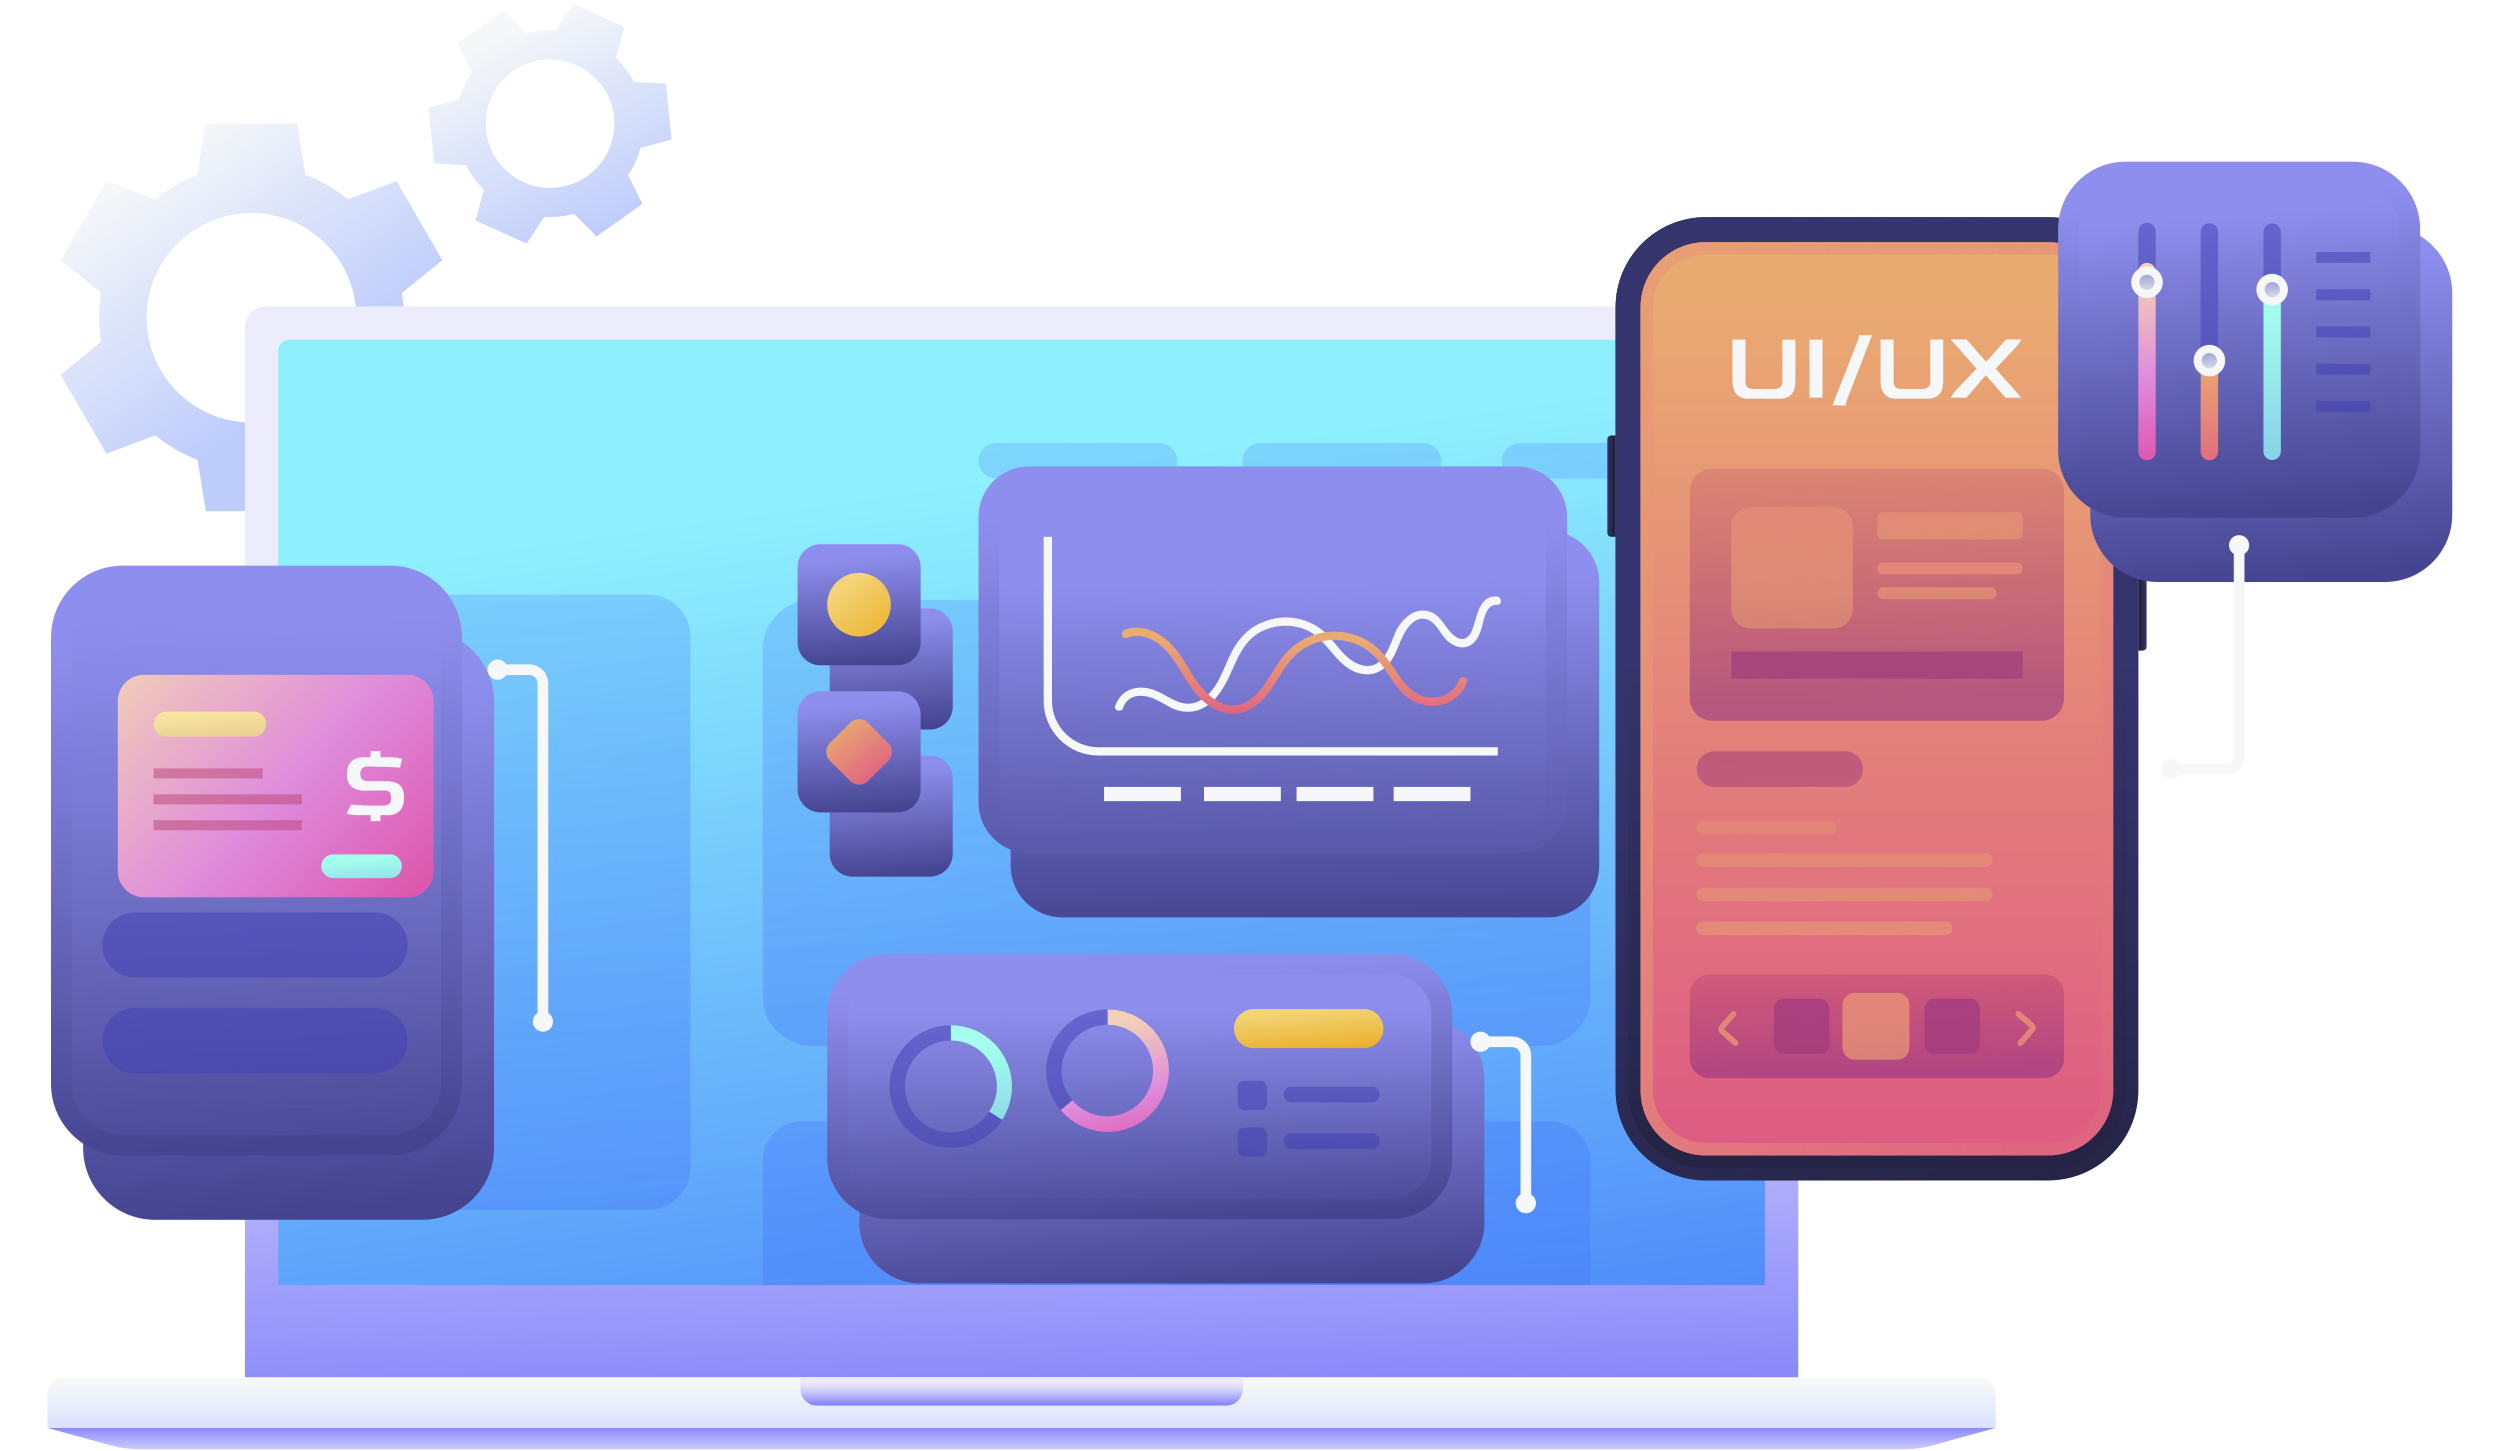 <svg width="472" height="274" viewBox="0 0 472 274" fill="none" xmlns="http://www.w3.org/2000/svg">
<g clip-path="url(#clip0_70_596)">
<path d="M76.248 59.924C76.247 58.379 76.12 56.837 75.871 55.312L83.516 49.12L74.864 34.191L65.677 37.64C63.276 35.676 60.572 34.115 57.669 33.02L56.096 23.316H38.791L37.218 33.02C34.345 34.123 31.671 35.684 29.297 37.64L20.086 34.151L11.434 49.081L19.071 55.312C18.579 58.37 18.579 61.487 19.071 64.545L11.441 70.736L20.094 85.666L29.297 82.185C31.694 84.149 34.396 85.71 37.297 86.805L38.87 96.509H56.175L57.748 86.805C60.65 85.71 63.355 84.149 65.755 82.185L74.942 85.705L83.595 70.776L75.949 64.584C76.174 63.041 76.274 61.483 76.248 59.924ZM67.21 58.353C67.546 62.39 66.632 66.433 64.593 69.935C62.554 73.437 59.487 76.229 55.808 77.933C52.128 79.637 48.014 80.171 44.021 79.463C40.027 78.755 36.348 76.84 33.48 73.975C30.613 71.11 28.695 67.435 27.986 63.446C27.277 59.457 27.812 55.347 29.518 51.671C31.224 47.996 34.019 44.932 37.524 42.895C41.03 40.858 45.077 39.945 49.119 40.28C53.782 40.668 58.157 42.693 61.468 45.995C64.78 49.297 66.814 53.664 67.21 58.321V58.353Z" fill="url(#paint0_linear_70_596)"/>
<path d="M50.169 57.85H335.582C336.625 57.85 337.625 58.264 338.363 59.001C339.1 59.738 339.515 60.737 339.515 61.779V260.065H46.244V61.771C46.246 60.732 46.66 59.736 47.396 59.001C48.132 58.266 49.129 57.852 50.169 57.85Z" fill="url(#paint1_linear_70_596)"/>
<path d="M333.214 66.257V242.62H52.537V66.257C52.536 65.979 52.59 65.704 52.696 65.447C52.802 65.19 52.958 64.957 53.154 64.76C53.351 64.564 53.585 64.408 53.842 64.302C54.099 64.197 54.375 64.142 54.653 64.144H331.099C331.66 64.144 332.198 64.366 332.595 64.763C332.992 65.159 333.214 65.697 333.214 66.257Z" fill="url(#paint2_linear_70_596)"/>
<path d="M12.32 260.064H373.433C374.326 260.064 375.182 260.418 375.814 261.049C376.445 261.68 376.8 262.535 376.8 263.427V269.587H8.953V263.427C8.953 262.535 9.308 261.68 9.939 261.049C10.57 260.418 11.427 260.064 12.32 260.064Z" fill="url(#paint3_linear_70_596)"/>
<path d="M359.574 273.611H26.148C24.41 273.609 22.68 273.377 21.004 272.919L8.922 269.588H376.8L364.718 272.919C363.042 273.377 361.312 273.609 359.574 273.611Z" fill="url(#paint4_linear_70_596)"/>
<path d="M151.105 260.064H234.649V262.233C234.649 263.066 234.317 263.866 233.727 264.455C233.137 265.045 232.337 265.376 231.502 265.376H154.26C153.425 265.376 152.625 265.045 152.035 264.455C151.445 263.866 151.113 263.066 151.113 262.233V260.064H151.105Z" fill="url(#paint5_linear_70_596)"/>
<path style="mix-blend-mode:multiply" opacity="0.5" d="M122.413 112.279H75.218C70.83 112.279 67.273 115.832 67.273 120.215V220.478C67.273 224.861 70.83 228.414 75.218 228.414H122.413C126.801 228.414 130.358 224.861 130.358 220.478V120.215C130.358 115.832 126.801 112.279 122.413 112.279Z" fill="url(#paint6_linear_70_596)"/>
<path style="mix-blend-mode:multiply" opacity="0.5" d="M290.92 113.261H153.339C148.182 113.261 144.002 117.437 144.002 122.588V188.136C144.002 193.287 148.182 197.463 153.339 197.463H290.92C296.077 197.463 300.257 193.287 300.257 188.136V122.588C300.257 117.437 296.077 113.261 290.92 113.261Z" fill="url(#paint7_linear_70_596)"/>
<path style="mix-blend-mode:multiply" opacity="0.5" d="M300.257 218.992V242.62H143.994V218.992C144.05 217.007 144.892 215.124 146.336 213.759C147.78 212.393 149.707 211.655 151.695 211.708H292.564C294.551 211.658 296.476 212.396 297.918 213.761C299.361 215.127 300.202 217.008 300.257 218.992Z" fill="url(#paint8_linear_70_596)"/>
<g style="mix-blend-mode:multiply" opacity="0.5">
<path d="M218.909 90.348H188.099C187.659 90.348 187.223 90.262 186.817 90.093C186.41 89.925 186.041 89.679 185.729 89.368C185.418 89.057 185.172 88.688 185.003 88.282C184.835 87.876 184.748 87.441 184.748 87.001C184.748 86.113 185.101 85.262 185.729 84.634C186.358 84.006 187.21 83.654 188.099 83.654H218.909C219.35 83.653 219.787 83.738 220.194 83.906C220.602 84.074 220.972 84.32 221.284 84.631C221.596 84.942 221.843 85.311 222.012 85.718C222.181 86.125 222.268 86.561 222.268 87.001C222.268 87.441 222.181 87.877 222.012 88.284C221.843 88.69 221.596 89.06 221.284 89.371C220.972 89.681 220.602 89.928 220.194 90.096C219.787 90.263 219.35 90.349 218.909 90.348Z" fill="url(#paint9_linear_70_596)"/>
<path d="M268.739 90.348H237.929C237.488 90.349 237.052 90.263 236.644 90.096C236.237 89.928 235.866 89.681 235.554 89.371C235.242 89.06 234.995 88.69 234.826 88.284C234.657 87.877 234.57 87.441 234.57 87.001C234.57 86.561 234.657 86.125 234.826 85.718C234.995 85.311 235.242 84.942 235.554 84.631C235.866 84.32 236.237 84.074 236.644 83.906C237.052 83.738 237.488 83.653 237.929 83.654H268.739C269.628 83.654 270.48 84.006 271.109 84.634C271.737 85.262 272.09 86.113 272.09 87.001C272.09 87.441 272.004 87.876 271.835 88.282C271.667 88.688 271.42 89.057 271.109 89.368C270.798 89.679 270.428 89.925 270.022 90.093C269.615 90.262 269.179 90.348 268.739 90.348Z" fill="url(#paint10_linear_70_596)"/>
<path d="M317.702 90.348H286.892C286.452 90.348 286.016 90.262 285.61 90.093C285.203 89.925 284.834 89.679 284.522 89.368C284.211 89.057 283.964 88.688 283.796 88.282C283.628 87.876 283.541 87.441 283.541 87.001C283.541 86.113 283.894 85.262 284.522 84.634C285.151 84.006 286.003 83.654 286.892 83.654H317.702C318.143 83.653 318.58 83.738 318.987 83.906C319.395 84.074 319.765 84.32 320.077 84.631C320.389 84.942 320.636 85.311 320.805 85.718C320.974 86.125 321.061 86.561 321.061 87.001C321.061 87.441 320.974 87.877 320.805 88.284C320.636 88.69 320.389 89.06 320.077 89.371C319.765 89.681 319.395 89.928 318.987 90.096C318.58 90.263 318.143 90.349 317.702 90.348Z" fill="url(#paint11_linear_70_596)"/>
</g>
<path d="M386.699 41.003H322.049C312.648 41.003 305.027 48.616 305.027 58.007V205.863C305.027 215.254 312.648 222.866 322.049 222.866H386.699C396.099 222.866 403.72 215.254 403.72 205.863V58.007C403.72 48.616 396.099 41.003 386.699 41.003Z" fill="url(#paint12_linear_70_596)"/>
<path style="mix-blend-mode:screen" d="M386.691 41.003H322.049C317.535 41.003 313.205 42.794 310.013 45.983C306.821 49.172 305.027 53.497 305.027 58.007V205.863C305.027 210.372 306.821 214.697 310.013 217.886C313.205 221.075 317.535 222.866 322.049 222.866H386.691C391.205 222.866 395.535 221.075 398.727 217.886C401.919 214.697 403.712 210.372 403.712 205.863V58.007C403.712 53.497 401.919 49.172 398.727 45.983C395.535 42.794 391.205 41.003 386.691 41.003ZM401.353 205.863C401.348 209.746 399.802 213.469 397.054 216.215C394.305 218.961 390.578 220.505 386.691 220.509H322.049C318.162 220.505 314.435 218.961 311.686 216.215C308.937 213.469 307.391 209.746 307.387 205.863V58.007C307.391 54.123 308.937 50.401 311.686 47.655C314.435 44.909 318.162 43.364 322.049 43.36H386.691C390.578 43.364 394.305 44.909 397.054 47.655C399.802 50.401 401.348 54.123 401.353 58.007V205.863Z" fill="url(#paint13_linear_70_596)"/>
<path d="M398.986 205.862V58.006C398.986 51.219 393.478 45.717 386.684 45.717L322.043 45.717C315.248 45.717 309.74 51.219 309.74 58.006V205.862C309.74 212.649 315.248 218.151 322.043 218.151H386.684C393.478 218.151 398.986 212.649 398.986 205.862Z" fill="url(#paint14_linear_70_596)"/>
<path style="mix-blend-mode:screen" d="M386.684 45.717H322.042C318.78 45.717 315.651 47.012 313.343 49.316C311.036 51.621 309.74 54.747 309.74 58.006V205.862C309.74 209.121 311.036 212.247 313.343 214.552C315.651 216.856 318.78 218.151 322.042 218.151H386.684C389.947 218.151 393.076 216.856 395.383 214.552C397.69 212.247 398.986 209.121 398.986 205.862V58.006C398.986 54.747 397.69 51.621 395.383 49.316C393.076 47.012 389.947 45.717 386.684 45.717ZM396.626 205.862C396.624 208.495 395.576 211.02 393.712 212.883C391.848 214.745 389.32 215.792 386.684 215.794H322.042C319.406 215.792 316.878 214.745 315.014 212.883C313.15 211.02 312.102 208.495 312.1 205.862V58.006C312.102 55.373 313.15 52.847 315.014 50.985C316.878 49.123 319.406 48.076 322.042 48.074H386.684C389.32 48.076 391.848 49.123 393.712 50.985C395.576 52.847 396.624 55.373 396.626 58.006V205.862Z" fill="url(#paint15_linear_70_596)"/>
<path d="M403.709 82.216H404.566C404.659 82.216 404.751 82.234 404.837 82.27C404.923 82.305 405.001 82.357 405.067 82.423C405.133 82.489 405.185 82.567 405.22 82.652C405.256 82.738 405.274 82.83 405.274 82.923V100.642C405.274 100.829 405.2 101.009 405.067 101.142C404.934 101.274 404.754 101.349 404.566 101.349H403.709V82.216Z" fill="url(#paint16_linear_70_596)"/>
<path d="M305.027 101.35H304.17C304.077 101.35 303.985 101.331 303.899 101.296C303.813 101.26 303.735 101.208 303.669 101.142C303.604 101.077 303.551 100.999 303.516 100.913C303.48 100.827 303.462 100.735 303.462 100.642V82.924C303.462 82.736 303.537 82.556 303.669 82.424C303.802 82.291 303.982 82.216 304.17 82.216H305.027V101.35Z" fill="url(#paint17_linear_70_596)"/>
<path d="M403.709 103.699H404.566C404.754 103.699 404.934 103.773 405.067 103.906C405.2 104.038 405.274 104.218 405.274 104.406V122.125C405.274 122.218 405.256 122.31 405.22 122.395C405.185 122.481 405.133 122.559 405.067 122.625C405.001 122.69 404.923 122.743 404.837 122.778C404.751 122.814 404.659 122.832 404.566 122.832H403.709V103.699Z" fill="url(#paint18_linear_70_596)"/>
<path d="M330.123 75.254C329.685 75.301 329.243 75.243 328.832 75.084C328.422 74.925 328.055 74.671 327.763 74.342C327.283 73.629 327.046 72.781 327.087 71.922V64.12H329.549V71.977C329.519 72.194 329.543 72.415 329.619 72.62C329.694 72.826 329.818 73.009 329.981 73.156C330.296 73.36 330.667 73.462 331.043 73.447H334.976C335.36 73.468 335.74 73.366 336.061 73.156C336.227 73.014 336.354 72.834 336.433 72.631C336.511 72.428 336.537 72.209 336.51 71.993V64.135H338.972V71.938C338.984 72.534 338.888 73.128 338.689 73.69C338.517 74.17 338.19 74.579 337.76 74.853C337.208 75.159 336.582 75.303 335.951 75.269L330.123 75.254Z" fill="#F5F7F9"/>
<path d="M341.631 75.066V64.12H344.093V75.066H341.631Z" fill="#F5F7F9"/>
<path d="M345.959 76.558L350.781 64.237L351.009 63.287H353.447L348.649 75.647L348.429 76.558H345.959Z" fill="#F5F7F9"/>
<path d="M358.088 75.254C357.65 75.303 357.207 75.245 356.796 75.086C356.386 74.928 356.019 74.673 355.728 74.343C355.248 73.63 355.011 72.781 355.051 71.923V64.12H357.513V71.978C357.485 72.194 357.509 72.413 357.583 72.618C357.657 72.823 357.778 73.008 357.938 73.156C358.254 73.359 358.625 73.46 359 73.447H362.933C363.305 73.455 363.67 73.348 363.979 73.141C364.144 72.999 364.272 72.819 364.35 72.616C364.429 72.413 364.455 72.194 364.427 71.978V64.12H366.889V71.923C366.901 72.519 366.805 73.113 366.606 73.675C366.431 74.153 366.105 74.56 365.678 74.838C365.126 75.142 364.499 75.287 363.869 75.254H358.088Z" fill="#F5F7F9"/>
<path d="M368.312 75.065L369.02 73.95L373.158 69.597L368.312 64.096H371.294L374.888 68.214H375.093L378.711 64.096H381.684L380.898 65.22L376.784 69.597L381.629 75.097H378.648L375.03 70.948H374.825L371.231 75.097L368.312 75.065Z" fill="#F5F7F9"/>
<path style="mix-blend-mode:multiply" opacity="0.5" d="M385.435 88.471H323.295C320.945 88.471 319.039 90.374 319.039 92.721V131.829C319.039 134.176 320.945 136.079 323.295 136.079H385.435C387.785 136.079 389.69 134.176 389.69 131.829V92.721C389.69 90.374 387.785 88.471 385.435 88.471Z" fill="url(#paint19_linear_70_596)"/>
<path style="mix-blend-mode:multiply" opacity="0.5" d="M348.341 148.572H323.665C322.778 148.564 321.93 148.206 321.305 147.576C320.681 146.947 320.33 146.096 320.33 145.209C320.332 144.319 320.688 143.465 321.319 142.836C321.95 142.207 322.805 141.854 323.697 141.854H348.372C349.264 141.854 350.119 142.207 350.75 142.836C351.381 143.465 351.737 144.319 351.739 145.209C351.739 145.654 351.651 146.094 351.479 146.504C351.308 146.914 351.058 147.286 350.742 147.599C350.426 147.911 350.051 148.158 349.639 148.326C349.227 148.493 348.785 148.577 348.341 148.572Z" fill="url(#paint20_linear_70_596)"/>
<g style="mix-blend-mode:screen">
<path d="M345.359 157.499H321.597C321.252 157.499 320.922 157.363 320.679 157.12C320.436 156.876 320.299 156.547 320.299 156.203C320.299 155.859 320.436 155.529 320.679 155.286C320.922 155.043 321.252 154.906 321.597 154.906H345.359C345.704 154.906 346.034 155.043 346.277 155.286C346.521 155.529 346.657 155.859 346.657 156.203C346.657 156.373 346.624 156.542 346.559 156.699C346.493 156.856 346.398 156.999 346.277 157.12C346.157 157.24 346.014 157.335 345.856 157.401C345.699 157.466 345.53 157.499 345.359 157.499Z" fill="url(#paint21_linear_70_596)"/>
<path d="M374.896 163.659H321.597C321.427 163.66 321.258 163.628 321.101 163.564C320.943 163.499 320.8 163.404 320.679 163.285C320.559 163.165 320.463 163.023 320.398 162.866C320.332 162.709 320.299 162.541 320.299 162.371C320.299 162.027 320.436 161.697 320.679 161.454C320.922 161.211 321.252 161.074 321.597 161.074H374.896C375.066 161.074 375.234 161.108 375.391 161.173C375.548 161.238 375.691 161.334 375.811 161.454C375.931 161.575 376.025 161.718 376.09 161.875C376.154 162.032 376.187 162.201 376.186 162.371C376.187 162.54 376.154 162.708 376.09 162.865C376.025 163.022 375.93 163.164 375.81 163.284C375.69 163.404 375.548 163.499 375.391 163.563C375.234 163.628 375.065 163.66 374.896 163.659Z" fill="url(#paint22_linear_70_596)"/>
<path d="M374.896 170.197H321.597C321.427 170.198 321.258 170.165 321.101 170.101C320.943 170.037 320.8 169.942 320.679 169.822C320.559 169.703 320.463 169.56 320.398 169.403C320.332 169.246 320.299 169.078 320.299 168.908C320.299 168.564 320.436 168.235 320.679 167.992C320.922 167.748 321.252 167.612 321.597 167.612H374.896C375.066 167.612 375.234 167.645 375.391 167.711C375.548 167.776 375.691 167.872 375.811 167.992C375.931 168.113 376.025 168.255 376.09 168.413C376.154 168.57 376.187 168.738 376.186 168.908C376.187 169.078 376.154 169.246 376.09 169.403C376.025 169.559 375.93 169.702 375.81 169.822C375.69 169.942 375.548 170.037 375.391 170.101C375.234 170.165 375.065 170.198 374.896 170.197Z" fill="url(#paint23_linear_70_596)"/>
<path d="M367.321 176.554H321.597C321.252 176.554 320.922 176.417 320.679 176.174C320.436 175.931 320.299 175.601 320.299 175.257C320.299 174.913 320.436 174.584 320.679 174.34C320.922 174.097 321.252 173.961 321.597 173.961H367.321C367.665 173.961 367.995 174.097 368.239 174.34C368.482 174.584 368.619 174.913 368.619 175.257C368.619 175.601 368.482 175.931 368.239 176.174C367.995 176.417 367.665 176.554 367.321 176.554Z" fill="url(#paint24_linear_70_596)"/>
</g>
<path style="mix-blend-mode:screen" d="M346.093 95.692H330.59C328.522 95.692 326.846 97.366 326.846 99.432V114.919C326.846 116.985 328.522 118.66 330.59 118.66H346.093C348.161 118.66 349.838 116.985 349.838 114.919V99.432C349.838 97.366 348.161 95.692 346.093 95.692Z" fill="url(#paint25_linear_70_596)"/>
<path style="mix-blend-mode:screen" d="M380.763 96.674H355.537C354.916 96.674 354.412 97.177 354.412 97.797V100.728C354.412 101.349 354.916 101.852 355.537 101.852H380.763C381.384 101.852 381.888 101.349 381.888 100.728V97.797C381.888 97.177 381.384 96.674 380.763 96.674Z" fill="url(#paint26_linear_70_596)"/>
<path style="mix-blend-mode:screen" d="M380.763 106.197H355.537C354.916 106.197 354.412 106.698 354.412 107.316C354.412 107.935 354.916 108.436 355.537 108.436H380.763C381.384 108.436 381.888 107.935 381.888 107.316C381.888 106.698 381.384 106.197 380.763 106.197Z" fill="url(#paint27_linear_70_596)"/>
<path style="mix-blend-mode:screen" d="M375.854 113.128H355.529C355.232 113.126 354.948 113.006 354.739 112.796C354.53 112.585 354.412 112.301 354.412 112.004C354.414 111.709 354.533 111.426 354.742 111.217C354.951 111.008 355.233 110.89 355.529 110.888H375.854C376.151 110.888 376.436 111.005 376.647 111.215C376.858 111.424 376.977 111.707 376.979 112.004C376.979 112.302 376.861 112.588 376.65 112.798C376.439 113.009 376.153 113.128 375.854 113.128Z" fill="url(#paint28_linear_70_596)"/>
<path style="mix-blend-mode:multiply" opacity="0.5" d="M381.883 122.997H326.846V128.128H381.883V122.997Z" fill="url(#paint29_linear_70_596)"/>
<path style="mix-blend-mode:multiply" opacity="0.5" d="M385.946 183.963H322.783C320.716 183.963 319.039 185.638 319.039 187.703V199.828C319.039 201.893 320.716 203.568 322.783 203.568H385.946C388.014 203.568 389.69 201.893 389.69 199.828V187.703C389.69 185.638 388.014 183.963 385.946 183.963Z" fill="url(#paint30_linear_70_596)"/>
<path style="mix-blend-mode:multiply" opacity="0.5" d="M343.482 188.536H336.851C335.791 188.536 334.932 189.395 334.932 190.453V197.077C334.932 198.136 335.791 198.995 336.851 198.995H343.482C344.542 198.995 345.401 198.136 345.401 197.077V190.453C345.401 189.395 344.542 188.536 343.482 188.536Z" fill="url(#paint31_linear_70_596)"/>
<path style="mix-blend-mode:screen" d="M358.181 187.453H350.174C348.897 187.453 347.861 188.487 347.861 189.763V197.762C347.861 199.038 348.897 200.072 350.174 200.072H358.181C359.459 200.072 360.494 199.038 360.494 197.762V189.763C360.494 188.487 359.459 187.453 358.181 187.453Z" fill="url(#paint32_linear_70_596)"/>
<path style="mix-blend-mode:multiply" opacity="0.5" d="M371.892 188.536H365.261C364.201 188.536 363.342 189.395 363.342 190.453V197.077C363.342 198.136 364.201 198.995 365.261 198.995H371.892C372.952 198.995 373.811 198.136 373.811 197.077V190.453C373.811 189.395 372.952 188.536 371.892 188.536Z" fill="url(#paint33_linear_70_596)"/>
<path style="mix-blend-mode:screen" d="M381.451 197.462C381.318 197.465 381.189 197.417 381.089 197.329C380.978 197.232 380.91 197.095 380.899 196.947C380.889 196.8 380.937 196.655 381.034 196.543L383.182 194.084C383.193 194.071 383.2 194.054 383.2 194.037C383.2 194.019 383.193 194.002 383.182 193.989L380.712 191.852C380.657 191.805 380.612 191.747 380.58 191.682C380.547 191.617 380.528 191.547 380.523 191.475C380.518 191.402 380.527 191.33 380.55 191.261C380.573 191.192 380.609 191.129 380.657 191.074C380.704 191.02 380.762 190.975 380.827 190.942C380.892 190.91 380.962 190.891 381.035 190.886C381.107 190.881 381.179 190.89 381.248 190.913C381.317 190.936 381.381 190.972 381.435 191.019L383.905 193.164C384.138 193.363 384.283 193.644 384.31 193.949C384.336 194.253 384.242 194.556 384.047 194.791L381.907 197.25C381.853 197.319 381.784 197.374 381.704 197.411C381.625 197.447 381.538 197.465 381.451 197.462Z" fill="url(#paint34_linear_70_596)"/>
<path style="mix-blend-mode:screen" d="M327.284 190.862C327.416 190.863 327.545 190.91 327.646 190.996C327.702 191.043 327.748 191.102 327.781 191.167C327.814 191.233 327.834 191.304 327.839 191.377C327.844 191.45 327.834 191.524 327.811 191.593C327.787 191.663 327.749 191.727 327.701 191.782L325.553 194.249C325.544 194.261 325.538 194.277 325.538 194.292C325.538 194.308 325.544 194.323 325.553 194.335L328.023 196.473C328.134 196.57 328.203 196.707 328.213 196.854C328.223 197.001 328.175 197.147 328.078 197.258C328.031 197.314 327.972 197.36 327.907 197.394C327.841 197.427 327.77 197.446 327.696 197.452C327.623 197.457 327.55 197.447 327.48 197.423C327.41 197.4 327.346 197.362 327.292 197.313L324.822 195.168C324.707 195.068 324.613 194.947 324.545 194.811C324.477 194.674 324.437 194.526 324.426 194.374C324.416 194.222 324.436 194.07 324.485 193.926C324.534 193.781 324.611 193.648 324.712 193.534L326.859 191.067C326.909 191.002 326.973 190.95 327.047 190.914C327.121 190.879 327.202 190.861 327.284 190.862Z" fill="url(#paint35_linear_70_596)"/>
<g style="mix-blend-mode:screen" filter="url(#filter0_d_70_596)">
<path d="M73.657 106.794H23.182C15.697 106.794 9.629 112.855 9.629 120.333V204.629C9.629 212.106 15.697 218.167 23.182 218.167H73.657C81.142 218.167 87.21 212.106 87.21 204.629V120.333C87.21 112.855 81.142 106.794 73.657 106.794Z" fill="url(#paint36_linear_70_596)" style="mix-blend-mode:screen"/>
</g>
<path style="mix-blend-mode:screen" d="M73.657 106.794H23.182C15.697 106.794 9.629 112.855 9.629 120.333V204.629C9.629 212.106 15.697 218.167 23.182 218.167H73.657C81.142 218.167 87.21 212.106 87.21 204.629V120.333C87.21 112.855 81.142 106.794 73.657 106.794Z" fill="url(#paint37_linear_70_596)"/>
<path style="mix-blend-mode:multiply" d="M83.279 204.636V120.34C83.279 115.033 78.972 110.73 73.659 110.73H23.184C17.871 110.73 13.564 115.033 13.564 120.34V204.636C13.564 209.944 17.871 214.246 23.184 214.246H73.659C78.972 214.246 83.279 209.944 83.279 204.636Z" fill="url(#paint38_linear_70_596)"/>
<g style="mix-blend-mode:multiply" opacity="0.49">
<path d="M70.777 184.577H25.493C23.858 184.577 22.289 183.927 21.132 182.772C19.976 181.617 19.326 180.05 19.326 178.416C19.326 176.782 19.976 175.215 21.132 174.06C22.289 172.905 23.858 172.256 25.493 172.256H70.777C72.412 172.256 73.981 172.905 75.137 174.06C76.294 175.215 76.944 176.782 76.944 178.416C76.944 180.05 76.294 181.617 75.137 182.772C73.981 183.927 72.412 184.577 70.777 184.577Z" fill="#3F3DB4"/>
</g>
<g style="mix-blend-mode:multiply" opacity="0.49">
<path d="M70.777 202.649H25.493C23.858 202.649 22.289 202 21.132 200.845C19.976 199.69 19.326 198.123 19.326 196.489C19.326 194.855 19.976 193.288 21.132 192.133C22.289 190.978 23.858 190.329 25.493 190.329H70.777C72.412 190.329 73.981 190.978 75.137 192.133C76.294 193.288 76.944 194.855 76.944 196.489C76.944 198.123 76.294 199.69 75.137 200.845C73.981 202 72.412 202.649 70.777 202.649Z" fill="#3F3DB4"/>
</g>
<g filter="url(#filter1_d_70_596)">
<path d="M72.873 121.339H23.161C20.424 121.339 18.205 123.556 18.205 126.29V158.404C18.205 161.137 20.424 163.354 23.161 163.354H72.873C75.61 163.354 77.828 161.137 77.828 158.404V126.29C77.828 123.556 75.61 121.339 72.873 121.339Z" fill="url(#paint39_linear_70_596)"/>
<path d="M65.068 143.199C64.101 143.279 63.136 143.03 62.33 142.492C62.025 142.203 61.789 141.848 61.641 141.455C61.492 141.061 61.435 140.64 61.473 140.221V139.922C61.467 139.403 61.571 138.889 61.78 138.414C62.002 137.94 62.372 137.552 62.834 137.306C63.473 136.998 64.178 136.855 64.887 136.889H65.925V135.734H67.789V136.889H69.016C69.703 136.877 70.389 136.919 71.069 137.015C71.594 137.104 71.856 137.199 71.856 137.298L71.486 138.87C71.234 138.87 70.755 138.807 70.031 138.767C69.307 138.728 68.403 138.705 67.309 138.705L66.263 138.657H65.477C65.27 138.63 65.061 138.647 64.861 138.706C64.662 138.766 64.478 138.867 64.32 139.003C64.116 139.245 64.005 139.551 64.006 139.867V140.182C63.992 140.35 64.016 140.52 64.074 140.678C64.132 140.837 64.224 140.981 64.344 141.101C64.678 141.335 65.085 141.444 65.492 141.408H68.513C69.197 141.396 69.88 141.478 70.542 141.651C71.042 141.796 71.475 142.11 71.769 142.539C72.106 143.108 72.262 143.765 72.218 144.425V144.723C72.257 145.536 72.003 146.337 71.502 146.979C71.174 147.292 70.782 147.531 70.353 147.679C69.924 147.826 69.468 147.88 69.016 147.835H67.789V148.951H65.925V147.835H63.903C63.28 147.851 62.656 147.812 62.039 147.717C61.638 147.646 61.441 147.56 61.441 147.458L62.228 145.839C62.401 145.839 62.842 145.902 63.557 145.949C64.273 145.996 65.241 146.028 66.452 146.028H67.498H68.285C68.685 146.066 69.086 145.964 69.417 145.737C69.541 145.609 69.636 145.455 69.694 145.287C69.752 145.119 69.773 144.94 69.756 144.763V144.393C69.787 144.058 69.689 143.723 69.48 143.458C69.126 143.229 68.703 143.132 68.285 143.183L65.068 143.199Z" fill="#F5F7F9"/>
<path d="M43.866 133.008H27.348C26.722 133.008 26.122 132.759 25.679 132.317C25.237 131.875 24.988 131.275 24.988 130.65C24.988 130.025 25.237 129.425 25.679 128.983C26.122 128.541 26.722 128.293 27.348 128.293H43.866C44.492 128.293 45.092 128.541 45.535 128.983C45.977 129.425 46.226 130.025 46.226 130.65C46.226 131.275 45.977 131.875 45.535 132.317C45.092 132.759 44.492 133.008 43.866 133.008Z" fill="url(#paint40_linear_70_596)"/>
<g style="mix-blend-mode:multiply" opacity="0.5">
<path d="M45.55 139.003H24.941V140.897H45.55V139.003Z" fill="#B84374"/>
</g>
<g style="mix-blend-mode:multiply" opacity="0.5">
<path d="M52.904 143.906H24.941V145.8H52.904V143.906Z" fill="#B84374"/>
</g>
<g style="mix-blend-mode:multiply" opacity="0.5">
<path d="M52.904 148.801H24.941V150.695H52.904V148.801Z" fill="#B84374"/>
</g>
<path d="M69.584 159.731H58.863C58.269 159.731 57.698 159.495 57.278 159.075C56.858 158.655 56.621 158.086 56.621 157.492C56.62 157.197 56.678 156.905 56.79 156.632C56.902 156.36 57.067 156.112 57.275 155.903C57.483 155.695 57.731 155.529 58.003 155.416C58.276 155.303 58.568 155.245 58.863 155.245H69.584C69.879 155.245 70.171 155.303 70.444 155.416C70.716 155.529 70.964 155.695 71.172 155.903C71.38 156.112 71.546 156.36 71.658 156.632C71.77 156.905 71.827 157.197 71.826 157.492C71.826 158.086 71.59 158.655 71.169 159.075C70.749 159.495 70.179 159.731 69.584 159.731Z" fill="url(#paint41_linear_70_596)"/>
</g>
<g style="mix-blend-mode:screen" filter="url(#filter2_d_70_596)">
<path d="M286.123 88.054H194.494C189.111 88.054 184.748 92.413 184.748 97.79V151.339C184.748 156.716 189.111 161.074 194.494 161.074H286.123C291.506 161.074 295.869 156.716 295.869 151.339V97.79C295.869 92.413 291.506 88.054 286.123 88.054Z" fill="url(#paint42_linear_70_596)" style="mix-blend-mode:screen"/>
</g>
<path style="mix-blend-mode:screen" d="M286.312 88.054H194.305C189.027 88.054 184.748 92.328 184.748 97.601V151.527C184.748 156.8 189.027 161.074 194.305 161.074H286.312C291.59 161.074 295.869 156.8 295.869 151.527V97.601C295.869 92.328 291.59 88.054 286.312 88.054Z" fill="url(#paint43_linear_70_596)"/>
<path style="mix-blend-mode:multiply" d="M291.936 151.527V97.601C291.936 94.498 289.418 91.982 286.311 91.982H194.305C191.198 91.982 188.68 94.498 188.68 97.601V151.527C188.68 154.63 191.198 157.145 194.305 157.145H286.311C289.418 157.145 291.936 154.63 291.936 151.527Z" fill="url(#paint44_linear_70_596)"/>
<path d="M282.781 142.641H207.355C204.621 142.639 201.999 141.553 200.066 139.622C198.132 137.69 197.045 135.071 197.043 132.34V101.35H198.616V132.34C198.618 134.655 199.54 136.874 201.178 138.51C202.816 140.147 205.038 141.068 207.355 141.07H282.781V142.641Z" fill="#F5F7F9"/>
<g filter="url(#filter3_d_70_596)">
<path d="M210.02 129.573C210.948 127.051 213.458 126.98 215.668 127.782C216.764 128.289 217.832 128.853 218.869 129.471C220.335 130.274 222.039 130.527 223.675 130.186C226.979 129.353 228.953 126.179 230.243 123.28C231.651 120.136 232.878 116.844 236.135 115.178C237.479 114.501 238.958 114.133 240.463 114.1C241.968 114.067 243.462 114.371 244.834 114.99C248.075 116.561 249.507 120.081 252.425 122.062C253.734 123.002 255.347 123.42 256.948 123.232C257.703 123.076 258.418 122.768 259.051 122.328C259.684 121.888 260.22 121.324 260.629 120.671C261.683 119.162 262.139 117.363 262.989 115.736C263.775 114.243 265.246 112.389 267.158 112.829C269.069 113.269 269.848 115.634 271.138 116.844C272.428 118.054 274.143 118.683 275.7 117.708C277.014 116.883 277.541 115.257 277.895 113.827C278.249 112.397 278.752 109.992 280.608 110.157C281.615 110.252 281.607 108.68 280.608 108.586C277.195 108.279 276.833 112.515 275.968 114.778C275.773 115.484 275.314 116.089 274.685 116.467C273.686 116.923 272.703 116.208 272.027 115.508C270.855 114.306 270.162 112.672 268.676 111.768C268.003 111.388 267.24 111.199 266.468 111.222C265.696 111.244 264.944 111.476 264.295 111.894C262.827 112.897 261.723 114.346 261.148 116.027C260.464 117.638 259.913 119.453 258.608 120.702C257.034 122.203 254.942 121.826 253.259 120.702C251.576 119.579 250.6 118.054 249.381 116.663C247.924 114.847 245.931 113.538 243.685 112.921C241.439 112.304 239.055 112.412 236.874 113.23C233.681 114.345 231.596 116.703 230.18 119.704C228.765 122.706 227.577 126.839 224.163 128.403C220.749 129.966 218.138 126.682 215.015 125.975C212.144 125.33 209.595 126.336 208.541 129.196C208.187 130.139 209.706 130.556 210.059 129.613L210.02 129.573Z" fill="#F5F7F9"/>
</g>
<g filter="url(#filter4_d_70_596)">
<path d="M210.757 116.38C213.471 115.32 216.303 116.813 218.151 118.816C220.22 121.071 221.439 123.955 223.311 126.36C224.884 128.442 227.181 130.288 229.871 130.658C232.561 131.027 234.858 129.715 236.597 127.845C238.602 125.684 239.743 122.887 241.615 120.647C242.56 119.512 243.728 118.582 245.047 117.917C246.367 117.252 247.809 116.865 249.284 116.78C250.76 116.695 252.237 116.915 253.624 117.425C255.011 117.934 256.278 118.724 257.347 119.743C259.478 121.771 260.595 124.599 262.656 126.697C263.526 127.64 264.614 128.355 265.825 128.781C267.036 129.207 268.332 129.331 269.602 129.141C270.806 128.968 271.94 128.47 272.881 127.7C273.822 126.93 274.535 125.917 274.943 124.772C275.328 123.837 273.802 123.429 273.424 124.356C273.05 125.331 272.388 126.169 271.525 126.759C270.662 127.348 269.64 127.661 268.595 127.656C265.732 127.75 263.757 125.88 262.216 123.657C260.674 121.433 259.282 119.036 256.961 117.418C254.719 115.862 252.027 115.086 249.3 115.21C246.671 115.366 244.155 116.335 242.103 117.983C239.822 119.814 238.539 122.454 236.943 124.843C235.495 127.02 233.356 129.283 230.524 129.149C227.692 129.015 225.293 126.58 223.759 124.301C222.005 121.708 220.613 118.706 218.175 116.679C216.012 114.895 213.07 113.803 210.309 114.864C209.381 115.233 209.782 116.75 210.734 116.38H210.757Z" fill="url(#paint45_linear_70_596)"/>
</g>
<path d="M222.95 148.573H208.445V151.253H222.95V148.573Z" fill="#F5F7F9"/>
<path d="M241.823 148.573H227.318V151.253H241.823V148.573Z" fill="#F5F7F9"/>
<path d="M259.297 148.573H244.793V151.253H259.297V148.573Z" fill="#F5F7F9"/>
<path d="M277.63 148.573H263.125V151.253H277.63V148.573Z" fill="#F5F7F9"/>
<g style="mix-blend-mode:screen" filter="url(#filter5_d_70_596)">
<path d="M262.705 180.098H167.654C161.316 180.098 156.178 185.23 156.178 191.562V218.71C156.178 225.041 161.316 230.174 167.654 230.174H262.705C269.043 230.174 274.181 225.041 274.181 218.71V191.562C274.181 185.23 269.043 180.098 262.705 180.098Z" fill="url(#paint46_linear_70_596)" style="mix-blend-mode:screen"/>
</g>
<path style="mix-blend-mode:screen" d="M262.705 180.098H167.654C161.316 180.098 156.178 185.23 156.178 191.562V218.71C156.178 225.041 161.316 230.174 167.654 230.174H262.705C269.043 230.174 274.181 225.041 274.181 218.71V191.562C274.181 185.23 269.043 180.098 262.705 180.098Z" fill="url(#paint47_linear_70_596)"/>
<path style="mix-blend-mode:multiply" d="M270.25 218.71V191.562C270.25 187.4 266.873 184.026 262.707 184.026H167.656C163.49 184.026 160.112 187.4 160.112 191.562V218.71C160.112 222.871 163.49 226.245 167.656 226.245H262.707C266.873 226.245 270.25 222.871 270.25 218.71Z" fill="url(#paint48_linear_70_596)"/>
<g style="mix-blend-mode:multiply" opacity="0.49">
<path d="M179.532 193.558C177.24 193.558 175.001 194.237 173.095 195.508C171.19 196.78 169.705 198.587 168.828 200.701C167.951 202.816 167.721 205.142 168.167 207.387C168.614 209.632 169.717 211.695 171.336 213.314C172.956 214.933 175.019 216.036 177.267 216.483C179.514 216.931 181.843 216.703 183.96 215.828C186.077 214.953 187.888 213.471 189.162 211.568C190.436 209.666 191.117 207.429 191.118 205.14C191.118 202.07 189.898 199.125 187.725 196.953C185.552 194.781 182.605 193.56 179.532 193.558ZM179.532 213.823C177.596 213.821 175.716 213.175 174.189 211.986C172.663 210.797 171.576 209.134 171.103 207.259C170.629 205.384 170.795 203.405 171.574 201.634C172.353 199.864 173.701 198.404 175.405 197.485C177.108 196.567 179.069 196.242 180.978 196.562C182.888 196.882 184.635 197.829 185.945 199.253C187.254 200.677 188.051 202.497 188.209 204.424C188.366 206.352 187.876 208.276 186.816 209.894C186.024 211.102 184.944 212.094 183.672 212.78C182.4 213.466 180.977 213.825 179.532 213.823Z" fill="#3F3DB4"/>
</g>
<path d="M191.078 205.14C191.079 207.372 190.428 209.557 189.206 211.426L186.776 209.854C187.636 208.55 188.126 207.037 188.194 205.477C188.262 203.916 187.905 202.367 187.162 200.992C186.419 199.618 185.317 198.471 183.974 197.672C182.63 196.874 181.095 196.454 179.531 196.457V193.558C182.599 193.568 185.537 194.793 187.701 196.964C189.866 199.135 191.08 202.075 191.078 205.14Z" fill="url(#paint49_linear_70_596)"/>
<g style="mix-blend-mode:multiply" opacity="0.49">
<path d="M209.116 190.58C206.822 190.578 204.58 191.256 202.672 192.528C200.765 193.799 199.277 195.608 198.398 197.724C197.52 199.84 197.289 202.169 197.735 204.416C198.182 206.664 199.286 208.728 200.907 210.349C202.528 211.969 204.594 213.073 206.843 213.521C209.092 213.968 211.424 213.739 213.543 212.863C215.662 211.986 217.473 210.502 218.748 208.597C220.022 206.692 220.702 204.453 220.702 202.162C220.702 199.091 219.482 196.147 217.309 193.975C215.136 191.803 212.189 190.582 209.116 190.58ZM209.116 210.844C207.397 210.844 205.716 210.335 204.287 209.381C202.858 208.427 201.744 207.071 201.086 205.484C200.428 203.898 200.256 202.152 200.591 200.468C200.926 198.784 201.754 197.236 202.97 196.022C204.185 194.808 205.734 193.981 207.42 193.646C209.106 193.311 210.854 193.483 212.442 194.14C214.03 194.797 215.388 195.91 216.343 197.338C217.298 198.766 217.808 200.444 217.808 202.162C217.813 203.303 217.592 204.435 217.157 205.491C216.722 206.546 216.082 207.505 215.273 208.313C214.465 209.12 213.505 209.759 212.448 210.194C211.391 210.628 210.259 210.849 209.116 210.844Z" fill="#3F3DB4"/>
</g>
<path d="M220.703 202.162C220.704 204.536 219.973 206.853 218.609 208.798C217.246 210.743 215.317 212.221 213.084 213.033C210.85 213.845 208.421 213.95 206.125 213.335C203.829 212.72 201.779 211.414 200.252 209.595L202.47 207.741C203.411 208.84 204.614 209.685 205.967 210.2C207.32 210.714 208.781 210.882 210.216 210.686C211.651 210.49 213.013 209.938 214.179 209.08C215.344 208.221 216.276 207.085 216.887 205.774C217.499 204.463 217.772 203.019 217.68 201.576C217.589 200.132 217.136 198.734 216.363 197.511C215.591 196.287 214.523 195.277 213.259 194.573C211.994 193.868 210.573 193.492 209.125 193.479V190.58C210.646 190.581 212.153 190.881 213.558 191.464C214.963 192.046 216.24 192.9 217.315 193.975C218.39 195.051 219.243 196.327 219.824 197.732C220.406 199.136 220.704 200.642 220.703 202.162Z" fill="url(#paint50_linear_70_596)"/>
<path d="M257.498 197.887H236.662C235.683 197.887 234.744 197.499 234.05 196.808C233.357 196.117 232.967 195.179 232.965 194.201C232.967 193.223 233.357 192.284 234.05 191.592C234.743 190.9 235.682 190.51 236.662 190.508H257.498C258.478 190.51 259.417 190.9 260.11 191.592C260.803 192.284 261.193 193.223 261.195 194.201C261.193 195.179 260.803 196.117 260.11 196.808C259.417 197.499 258.478 197.887 257.498 197.887Z" fill="url(#paint51_linear_70_596)"/>
<g style="mix-blend-mode:multiply" opacity="0.49">
<path d="M237.937 204.048H234.917C234.222 204.048 233.658 204.611 233.658 205.305V208.322C233.658 209.017 234.222 209.58 234.917 209.58H237.937C238.632 209.58 239.196 209.017 239.196 208.322V205.305C239.196 204.611 238.632 204.048 237.937 204.048Z" fill="#3F3DB4"/>
</g>
<g style="mix-blend-mode:multiply" opacity="0.49">
<path d="M258.978 208.149H243.844C243.449 208.149 243.07 207.993 242.79 207.714C242.51 207.436 242.352 207.058 242.35 206.664C242.35 206.268 242.507 205.888 242.787 205.608C243.068 205.328 243.448 205.171 243.844 205.171H258.978C259.374 205.171 259.755 205.328 260.035 205.608C260.315 205.888 260.473 206.268 260.473 206.664C260.47 207.058 260.312 207.436 260.032 207.714C259.752 207.993 259.373 208.149 258.978 208.149Z" fill="#3F3DB4"/>
</g>
<g style="mix-blend-mode:multiply" opacity="0.49">
<path d="M237.937 212.871H234.917C234.222 212.871 233.658 213.434 233.658 214.128V217.146C233.658 217.84 234.222 218.403 234.917 218.403H237.937C238.632 218.403 239.196 217.84 239.196 217.146V214.128C239.196 213.434 238.632 212.871 237.937 212.871Z" fill="#3F3DB4"/>
</g>
<g style="mix-blend-mode:multiply" opacity="0.49">
<path d="M258.978 216.934H243.844C243.448 216.934 243.068 216.776 242.787 216.496C242.507 216.216 242.35 215.837 242.35 215.441C242.352 215.046 242.51 214.668 242.79 214.39C243.07 214.112 243.449 213.956 243.844 213.956H258.978C259.373 213.956 259.752 214.112 260.032 214.39C260.312 214.668 260.47 215.046 260.473 215.441C260.473 215.837 260.315 216.216 260.035 216.496C259.755 216.776 259.374 216.934 258.978 216.934Z" fill="#3F3DB4"/>
</g>
<g style="mix-blend-mode:screen" filter="url(#filter6_d_70_596)">
<path d="M169.49 102.747H154.907C152.517 102.747 150.58 104.682 150.58 107.069V121.283C150.58 123.67 152.517 125.605 154.907 125.605H169.49C171.879 125.605 173.816 123.67 173.816 121.283V107.069C173.816 104.682 171.879 102.747 169.49 102.747Z" fill="url(#paint52_linear_70_596)" style="mix-blend-mode:screen"/>
</g>
<path style="mix-blend-mode:screen" d="M169.49 102.747H154.907C152.517 102.747 150.58 104.682 150.58 107.069V121.283C150.58 123.67 152.517 125.605 154.907 125.605H169.49C171.879 125.605 173.816 123.67 173.816 121.283V107.069C173.816 104.682 171.879 102.747 169.49 102.747Z" fill="url(#paint53_linear_70_596)"/>
<path d="M168.038 115.497C168.776 112.265 166.752 109.046 163.516 108.308C160.281 107.57 157.059 109.593 156.32 112.825C155.581 116.057 157.605 119.276 160.841 120.014C164.077 120.752 167.299 118.729 168.038 115.497Z" fill="url(#paint54_linear_70_596)"/>
<g style="mix-blend-mode:screen" filter="url(#filter7_d_70_596)">
<path d="M169.486 130.524H154.903C152.513 130.524 150.576 132.459 150.576 134.846V149.06C150.576 151.447 152.513 153.382 154.903 153.382H169.486C171.875 153.382 173.812 151.447 173.812 149.06V134.846C173.812 132.459 171.875 130.524 169.486 130.524Z" fill="url(#paint55_linear_70_596)" style="mix-blend-mode:screen"/>
</g>
<path style="mix-blend-mode:screen" d="M169.486 130.524H154.903C152.513 130.524 150.576 132.459 150.576 134.846V149.06C150.576 151.447 152.513 153.382 154.903 153.382H169.486C171.875 153.382 173.812 151.447 173.812 149.06V134.846C173.812 132.459 171.875 130.524 169.486 130.524Z" fill="url(#paint56_linear_70_596)"/>
<path d="M160.526 136.446L156.682 140.285C155.761 141.206 155.761 142.698 156.682 143.619L160.526 147.458C161.447 148.379 162.941 148.379 163.863 147.458L167.706 143.619C168.628 142.698 168.628 141.206 167.706 140.285L163.863 136.446C162.941 135.525 161.447 135.525 160.526 136.446Z" fill="url(#paint57_linear_70_596)"/>
<g style="mix-blend-mode:screen" filter="url(#filter8_d_70_596)">
<path d="M444.196 30.529H401.303C394.274 30.529 388.576 36.221 388.576 43.242V85.037C388.576 92.058 394.274 97.75 401.303 97.75H444.196C451.225 97.75 456.923 92.058 456.923 85.037V43.242C456.923 36.221 451.225 30.529 444.196 30.529Z" fill="url(#paint58_linear_70_596)" style="mix-blend-mode:screen"/>
</g>
<path style="mix-blend-mode:screen" d="M444.196 30.529H401.303C394.274 30.529 388.576 36.221 388.576 43.242V85.037C388.576 92.058 394.274 97.75 401.303 97.75H444.196C451.225 97.75 456.923 92.058 456.923 85.037V43.242C456.923 36.221 451.225 30.529 444.196 30.529Z" fill="url(#paint59_linear_70_596)"/>
<path style="mix-blend-mode:multiply" d="M452.99 85.037V43.242C452.99 38.391 449.053 34.458 444.196 34.458H401.304C396.447 34.458 392.51 38.391 392.51 43.242V85.037C392.51 89.888 396.447 93.822 401.304 93.822H444.196C449.053 93.822 452.99 89.888 452.99 85.037Z" fill="url(#paint60_linear_70_596)"/>
<g style="mix-blend-mode:multiply" opacity="0.49">
<path d="M407.005 43.816V85.359C406.976 85.776 406.79 86.166 406.484 86.452C406.178 86.737 405.776 86.895 405.357 86.895C404.939 86.895 404.536 86.737 404.23 86.452C403.924 86.166 403.738 85.776 403.709 85.359V43.816C403.694 43.59 403.725 43.364 403.8 43.151C403.876 42.937 403.995 42.742 404.15 42.577C404.304 42.411 404.491 42.279 404.699 42.189C404.907 42.099 405.131 42.052 405.357 42.052C405.584 42.052 405.808 42.099 406.016 42.189C406.223 42.279 406.41 42.411 406.565 42.577C406.719 42.742 406.838 42.937 406.914 43.151C406.99 43.364 407.021 43.59 407.005 43.816Z" fill="#3F3DB4"/>
</g>
<path d="M407.005 51.288V85.359C406.976 85.776 406.79 86.166 406.484 86.451C406.178 86.737 405.775 86.895 405.357 86.895C404.939 86.895 404.536 86.737 404.23 86.451C403.924 86.166 403.738 85.776 403.709 85.359V51.288C403.707 50.961 403.802 50.641 403.983 50.369C404.164 50.096 404.422 49.884 404.725 49.759C405.027 49.634 405.36 49.603 405.681 49.668C406.002 49.733 406.296 49.892 406.525 50.125C406.678 50.278 406.799 50.459 406.881 50.659C406.964 50.858 407.006 51.072 407.005 51.288Z" fill="url(#paint61_linear_70_596)"/>
<g style="mix-blend-mode:multiply" opacity="0.49">
<path d="M418.778 43.816V85.359C418.749 85.776 418.563 86.166 418.257 86.451C417.951 86.737 417.549 86.895 417.13 86.895C416.712 86.895 416.309 86.737 416.003 86.451C415.697 86.166 415.511 85.776 415.482 85.359V43.816C415.484 43.491 415.582 43.173 415.763 42.903C415.945 42.633 416.202 42.423 416.503 42.299C416.804 42.175 417.135 42.142 417.454 42.205C417.774 42.268 418.067 42.424 418.298 42.653C418.604 42.963 418.777 43.381 418.778 43.816Z" fill="#3F3DB4"/>
</g>
<path d="M418.778 67.703V85.359C418.749 85.775 418.563 86.166 418.257 86.451C417.951 86.736 417.549 86.895 417.13 86.895C416.712 86.895 416.309 86.736 416.003 86.451C415.697 86.166 415.511 85.775 415.482 85.359V67.703C415.485 67.266 415.659 66.849 415.969 66.541C416.279 66.233 416.698 66.06 417.134 66.06C417.35 66.059 417.565 66.101 417.765 66.183C417.965 66.265 418.146 66.386 418.299 66.539C418.452 66.692 418.573 66.873 418.655 67.073C418.737 67.273 418.779 67.487 418.778 67.703Z" fill="url(#paint62_linear_70_596)"/>
<g style="mix-blend-mode:multiply" opacity="0.49">
<path d="M430.628 43.816V85.359C430.599 85.776 430.413 86.166 430.107 86.451C429.801 86.736 429.398 86.895 428.98 86.895C428.562 86.895 428.159 86.736 427.853 86.451C427.547 86.166 427.361 85.776 427.332 85.359V43.816C427.334 43.49 427.431 43.173 427.613 42.903C427.794 42.633 428.052 42.423 428.353 42.298C428.654 42.174 428.985 42.142 429.304 42.205C429.623 42.268 429.917 42.424 430.148 42.653C430.454 42.963 430.626 43.38 430.628 43.816Z" fill="#3F3DB4"/>
</g>
<path d="M430.628 53.898V85.328C430.599 85.745 430.413 86.135 430.107 86.421C429.801 86.706 429.398 86.864 428.98 86.864C428.562 86.864 428.159 86.706 427.853 86.421C427.547 86.135 427.361 85.745 427.332 85.328V53.898C427.334 53.572 427.431 53.255 427.613 52.985C427.794 52.715 428.052 52.505 428.353 52.38C428.654 52.256 428.985 52.224 429.304 52.287C429.623 52.35 429.917 52.506 430.148 52.735C430.454 53.045 430.626 53.462 430.628 53.898Z" fill="url(#paint63_linear_70_596)"/>
<g filter="url(#filter9_d_70_596)">
<path d="M405.36 54.251C407.006 54.251 408.341 52.917 408.341 51.273C408.341 49.628 407.006 48.294 405.36 48.294C403.714 48.294 402.379 49.628 402.379 51.273C402.379 52.917 403.714 54.251 405.36 54.251Z" fill="#F5F7F9"/>
<path style="mix-blend-mode:multiply" d="M406.789 51.272C406.789 51.557 406.704 51.836 406.546 52.072C406.387 52.309 406.162 52.493 405.899 52.602C405.635 52.71 405.345 52.738 405.066 52.682C404.786 52.626 404.53 52.488 404.329 52.286C404.128 52.084 403.992 51.828 403.937 51.548C403.882 51.269 403.912 50.979 404.022 50.717C404.132 50.454 404.318 50.23 404.556 50.073C404.793 49.916 405.072 49.833 405.357 49.834C405.546 49.834 405.733 49.872 405.907 49.944C406.081 50.017 406.24 50.123 406.373 50.256C406.506 50.39 406.611 50.548 406.682 50.723C406.754 50.897 406.79 51.084 406.789 51.272Z" fill="url(#paint64_linear_70_596)"/>
</g>
<g filter="url(#filter10_d_70_596)">
<path d="M420.119 66.061C420.119 66.65 419.944 67.226 419.616 67.716C419.289 68.206 418.823 68.587 418.278 68.813C417.734 69.038 417.134 69.097 416.556 68.982C415.978 68.867 415.446 68.584 415.029 68.167C414.612 67.751 414.329 67.22 414.214 66.642C414.099 66.065 414.158 65.466 414.383 64.922C414.609 64.378 414.991 63.913 415.481 63.585C415.971 63.258 416.548 63.084 417.137 63.084C417.928 63.084 418.686 63.397 419.245 63.956C419.804 64.514 420.119 65.272 420.119 66.061Z" fill="#F5F7F9"/>
<path style="mix-blend-mode:multiply" d="M418.566 66.061C418.566 66.346 418.482 66.624 418.323 66.861C418.165 67.098 417.939 67.282 417.676 67.391C417.412 67.499 417.123 67.527 416.843 67.471C416.564 67.415 416.307 67.277 416.106 67.076C415.905 66.874 415.769 66.617 415.714 66.337C415.66 66.058 415.689 65.768 415.799 65.506C415.909 65.243 416.095 65.019 416.333 64.862C416.571 64.705 416.85 64.622 417.135 64.624C417.323 64.624 417.51 64.661 417.684 64.733C417.859 64.805 418.017 64.912 418.15 65.045C418.283 65.179 418.388 65.337 418.46 65.512C418.531 65.686 418.567 65.873 418.566 66.061Z" fill="url(#paint65_linear_70_596)"/>
</g>
<g filter="url(#filter11_d_70_596)">
<path d="M431.962 52.655C431.962 53.244 431.787 53.82 431.46 54.31C431.132 54.8 430.667 55.181 430.122 55.407C429.577 55.632 428.978 55.691 428.4 55.576C427.821 55.461 427.29 55.178 426.873 54.761C426.456 54.345 426.172 53.814 426.057 53.236C425.942 52.659 426.001 52.06 426.227 51.516C426.453 50.971 426.835 50.506 427.325 50.179C427.815 49.852 428.392 49.677 428.981 49.677C429.772 49.677 430.53 49.991 431.089 50.55C431.648 51.108 431.962 51.865 431.962 52.655Z" fill="#F5F7F9"/>
<path style="mix-blend-mode:multiply" d="M430.451 52.655C430.451 52.94 430.367 53.218 430.208 53.455C430.049 53.692 429.824 53.876 429.561 53.984C429.297 54.093 429.007 54.121 428.728 54.065C428.449 54.009 428.192 53.871 427.991 53.669C427.79 53.467 427.654 53.21 427.599 52.931C427.544 52.651 427.574 52.362 427.684 52.099C427.794 51.837 427.98 51.613 428.218 51.456C428.455 51.299 428.735 51.216 429.02 51.217C429.208 51.217 429.395 51.255 429.569 51.327C429.743 51.399 429.902 51.505 430.035 51.639C430.168 51.773 430.273 51.931 430.344 52.106C430.416 52.28 430.452 52.467 430.451 52.655Z" fill="url(#paint66_linear_70_596)"/>
</g>
<g style="mix-blend-mode:multiply" opacity="0.49">
<path d="M447.523 47.556H437.289V49.631H447.523V47.556Z" fill="#3F3DB4"/>
</g>
<g style="mix-blend-mode:multiply" opacity="0.49">
<path d="M447.523 54.597H437.289V56.671H447.523V54.597Z" fill="#3F3DB4"/>
</g>
<g style="mix-blend-mode:multiply" opacity="0.49">
<path d="M447.523 61.629H437.289V63.703H447.523V61.629Z" fill="#3F3DB4"/>
</g>
<g style="mix-blend-mode:multiply" opacity="0.49">
<path d="M447.523 68.662H437.289V70.736H447.523V68.662Z" fill="#3F3DB4"/>
</g>
<g style="mix-blend-mode:multiply" opacity="0.49">
<path d="M447.523 75.702H437.289V77.776H447.523V75.702Z" fill="#3F3DB4"/>
</g>
<path d="M424.655 102.944C424.655 103.322 424.543 103.691 424.333 104.005C424.123 104.319 423.824 104.564 423.475 104.708C423.126 104.853 422.742 104.89 422.371 104.817C422 104.743 421.659 104.561 421.392 104.294C421.125 104.027 420.943 103.687 420.869 103.317C420.795 102.946 420.833 102.562 420.978 102.213C421.122 101.864 421.367 101.566 421.682 101.356C421.996 101.147 422.366 101.035 422.744 101.035C423.251 101.035 423.737 101.236 424.095 101.594C424.454 101.952 424.655 102.438 424.655 102.944Z" fill="#F5F7F9"/>
<path d="M411.842 145.21C411.844 145.588 411.733 145.958 411.524 146.273C411.315 146.588 411.017 146.834 410.668 146.979C410.319 147.125 409.934 147.164 409.563 147.091C409.192 147.018 408.85 146.837 408.582 146.57C408.314 146.304 408.131 145.963 408.057 145.593C407.982 145.222 408.02 144.838 408.164 144.489C408.309 144.139 408.554 143.841 408.868 143.63C409.183 143.42 409.553 143.308 409.931 143.308C410.436 143.308 410.921 143.508 411.28 143.865C411.638 144.221 411.84 144.705 411.842 145.21Z" fill="#F5F7F9"/>
<path d="M422.747 102.945V143.018C422.747 143.303 422.691 143.584 422.582 143.847C422.473 144.11 422.313 144.348 422.111 144.549C421.909 144.75 421.67 144.909 421.407 145.017C421.143 145.125 420.861 145.18 420.576 145.179H409.32" stroke="#F5F7F9" stroke-width="2.021" stroke-miterlimit="10"/>
<path d="M95.864 126.43C95.864 126.808 95.752 127.177 95.542 127.491C95.332 127.805 95.033 128.05 94.684 128.194C94.335 128.339 93.95 128.377 93.579 128.303C93.209 128.229 92.868 128.048 92.601 127.781C92.334 127.514 92.151 127.173 92.078 126.803C92.004 126.433 92.042 126.049 92.186 125.7C92.331 125.351 92.576 125.053 92.891 124.843C93.205 124.633 93.574 124.521 93.952 124.521C94.204 124.52 94.453 124.569 94.685 124.664C94.918 124.76 95.129 124.9 95.306 125.078C95.484 125.255 95.625 125.466 95.72 125.698C95.816 125.931 95.865 126.179 95.864 126.43Z" fill="#F5F7F9"/>
<path d="M104.411 192.866C104.412 193.244 104.301 193.614 104.092 193.929C103.883 194.244 103.585 194.49 103.236 194.636C102.887 194.781 102.503 194.82 102.131 194.747C101.76 194.675 101.419 194.493 101.151 194.227C100.882 193.96 100.7 193.62 100.625 193.249C100.551 192.879 100.588 192.494 100.733 192.145C100.877 191.796 101.122 191.497 101.437 191.287C101.751 191.077 102.121 190.964 102.499 190.964C103.005 190.964 103.49 191.164 103.848 191.521C104.206 191.877 104.409 192.361 104.411 192.866Z" fill="#F5F7F9"/>
<path d="M93.951 126.431H99.898C100.588 126.431 101.251 126.705 101.739 127.192C102.227 127.68 102.501 128.342 102.501 129.032V192.513" stroke="#F5F7F9" stroke-width="2.021" stroke-miterlimit="10"/>
<path d="M281.442 196.685C281.442 197.062 281.33 197.432 281.12 197.746C280.91 198.06 280.611 198.304 280.262 198.449C279.913 198.593 279.528 198.631 279.158 198.557C278.787 198.484 278.446 198.302 278.179 198.035C277.912 197.768 277.73 197.428 277.656 197.057C277.582 196.687 277.62 196.303 277.765 195.954C277.909 195.605 278.154 195.307 278.469 195.097C278.783 194.887 279.152 194.775 279.531 194.775C279.782 194.774 280.031 194.823 280.263 194.919C280.496 195.014 280.707 195.155 280.884 195.332C281.062 195.51 281.203 195.721 281.299 195.953C281.394 196.185 281.443 196.434 281.442 196.685Z" fill="#F5F7F9"/>
<path d="M289.993 227.164C289.993 227.542 289.881 227.911 289.671 228.225C289.461 228.539 289.162 228.784 288.813 228.928C288.464 229.073 288.079 229.111 287.708 229.037C287.338 228.963 286.997 228.781 286.73 228.514C286.462 228.247 286.28 227.907 286.207 227.537C286.133 227.166 286.171 226.783 286.315 226.434C286.46 226.085 286.705 225.787 287.019 225.577C287.334 225.367 287.703 225.255 288.081 225.255C288.333 225.254 288.582 225.303 288.814 225.398C289.046 225.494 289.258 225.634 289.435 225.812C289.613 225.989 289.754 226.2 289.849 226.432C289.945 226.665 289.994 226.913 289.993 227.164Z" fill="#F5F7F9"/>
<path d="M279.529 196.685H285.476C286.166 196.685 286.829 196.959 287.317 197.447C287.805 197.935 288.079 198.596 288.079 199.286V226.788" stroke="#F5F7F9" stroke-width="2.021" stroke-miterlimit="10"/>
<path d="M118.179 13.053C117.608 12.296 116.98 11.584 116.299 10.924L117.872 5.109L108.213 0.709L104.893 5.746C102.995 5.629 101.09 5.82 99.253 6.312L95.006 2.029L86.353 8.221L89.075 13.604C88.013 15.188 87.216 16.934 86.715 18.774L80.871 20.345L81.996 30.859L88.021 31.204C88.443 32.055 88.935 32.87 89.492 33.64C90.046 34.412 90.661 35.137 91.332 35.809L89.759 41.624L99.434 45.985L102.746 40.94C104.646 41.06 106.553 40.872 108.393 40.382L112.641 44.664L121.293 38.473L118.58 33.082C119.643 31.502 120.44 29.758 120.94 27.92L126.776 26.349L125.722 15.796L119.697 15.45C119.257 14.611 118.749 13.809 118.179 13.053ZM113.105 15.489C114.715 17.382 115.704 19.722 115.94 22.195C116.176 24.667 115.647 27.152 114.423 29.314C113.2 31.476 111.342 33.211 109.101 34.285C106.859 35.358 104.341 35.719 101.888 35.318C99.434 34.916 97.163 33.773 95.382 32.041C93.6 30.309 92.392 28.073 91.923 25.634C91.454 23.195 91.746 20.672 92.758 18.403C93.771 16.135 95.456 14.232 97.586 12.951C100.05 11.478 102.957 10.924 105.791 11.389C108.625 11.853 111.202 13.306 113.066 15.489H113.105Z" fill="url(#paint67_linear_70_596)"/>
</g>
<defs>
<filter id="filter0_d_70_596" x="-4.522" y="98.708" width="118.011" height="151.803" filterUnits="userSpaceOnUse" color-interpolation-filters="sRGB">
<feFlood flood-opacity="0" result="BackgroundImageFix"/>
<feColorMatrix in="SourceAlpha" type="matrix" values="0 0 0 0 0 0 0 0 0 0 0 0 0 0 0 0 0 0 127 0" result="hardAlpha"/>
<feOffset dx="6.064" dy="12.129"/>
<feGaussianBlur stdDeviation="10.107"/>
<feColorMatrix type="matrix" values="0 0 0 0 0.165 0 0 0 0 0.165 0 0 0 0 0.537 0 0 0 1 0"/>
<feBlend mode="normal" in2="BackgroundImageFix" result="effect1_dropShadow_70_596"/>
<feBlend mode="normal" in="SourceGraphic" in2="effect1_dropShadow_70_596" result="shape"/>
</filter>
<filter id="filter1_d_70_596" x="6.076" y="111.232" width="91.967" height="74.358" filterUnits="userSpaceOnUse" color-interpolation-filters="sRGB">
<feFlood flood-opacity="0" result="BackgroundImageFix"/>
<feColorMatrix in="SourceAlpha" type="matrix" values="0 0 0 0 0 0 0 0 0 0 0 0 0 0 0 0 0 0 127 0" result="hardAlpha"/>
<feOffset dx="4.043" dy="6.064"/>
<feGaussianBlur stdDeviation="8.086"/>
<feColorMatrix type="matrix" values="0 0 0 0 0.588 0 0 0 0 0.188 0 0 0 0 0.408 0 0 0 1 0"/>
<feBlend mode="normal" in2="BackgroundImageFix" result="effect1_dropShadow_70_596"/>
<feBlend mode="normal" in="SourceGraphic" in2="effect1_dropShadow_70_596" result="shape"/>
</filter>
<filter id="filter2_d_70_596" x="170.598" y="79.968" width="151.551" height="113.45" filterUnits="userSpaceOnUse" color-interpolation-filters="sRGB">
<feFlood flood-opacity="0" result="BackgroundImageFix"/>
<feColorMatrix in="SourceAlpha" type="matrix" values="0 0 0 0 0 0 0 0 0 0 0 0 0 0 0 0 0 0 127 0" result="hardAlpha"/>
<feOffset dx="6.064" dy="12.129"/>
<feGaussianBlur stdDeviation="10.107"/>
<feColorMatrix type="matrix" values="0 0 0 0 0.165 0 0 0 0 0.165 0 0 0 0 0.537 0 0 0 1 0"/>
<feBlend mode="normal" in2="BackgroundImageFix" result="effect1_dropShadow_70_596"/>
<feBlend mode="normal" in="SourceGraphic" in2="effect1_dropShadow_70_596" result="shape"/>
</filter>
<filter id="filter3_d_70_596" x="202.424" y="104.527" width="89.044" height="37.936" filterUnits="userSpaceOnUse" color-interpolation-filters="sRGB">
<feFlood flood-opacity="0" result="BackgroundImageFix"/>
<feColorMatrix in="SourceAlpha" type="matrix" values="0 0 0 0 0 0 0 0 0 0 0 0 0 0 0 0 0 0 127 0" result="hardAlpha"/>
<feOffset dx="2.021" dy="4.043"/>
<feGaussianBlur stdDeviation="4.043"/>
<feColorMatrix type="matrix" values="0 0 0 0 0.165 0 0 0 0 0.165 0 0 0 0 0.537 0 0 0 1 0"/>
<feBlend mode="normal" in2="BackgroundImageFix" result="effect1_dropShadow_70_596"/>
<feBlend mode="normal" in="SourceGraphic" in2="effect1_dropShadow_70_596" result="shape"/>
</filter>
<filter id="filter4_d_70_596" x="203.719" y="110.404" width="81.393" height="32.445" filterUnits="userSpaceOnUse" color-interpolation-filters="sRGB">
<feFlood flood-opacity="0" result="BackgroundImageFix"/>
<feColorMatrix in="SourceAlpha" type="matrix" values="0 0 0 0 0 0 0 0 0 0 0 0 0 0 0 0 0 0 127 0" result="hardAlpha"/>
<feOffset dx="2.021" dy="4.043"/>
<feGaussianBlur stdDeviation="4.043"/>
<feColorMatrix type="matrix" values="0 0 0 0 0.165 0 0 0 0 0.165 0 0 0 0 0.537 0 0 0 1 0"/>
<feBlend mode="normal" in2="BackgroundImageFix" result="effect1_dropShadow_70_596"/>
<feBlend mode="normal" in="SourceGraphic" in2="effect1_dropShadow_70_596" result="shape"/>
</filter>
<filter id="filter5_d_70_596" x="142.027" y="172.012" width="158.433" height="90.506" filterUnits="userSpaceOnUse" color-interpolation-filters="sRGB">
<feFlood flood-opacity="0" result="BackgroundImageFix"/>
<feColorMatrix in="SourceAlpha" type="matrix" values="0 0 0 0 0 0 0 0 0 0 0 0 0 0 0 0 0 0 127 0" result="hardAlpha"/>
<feOffset dx="6.064" dy="12.129"/>
<feGaussianBlur stdDeviation="10.107"/>
<feColorMatrix type="matrix" values="0 0 0 0 0.165 0 0 0 0 0.165 0 0 0 0 0.537 0 0 0 1 0"/>
<feBlend mode="normal" in2="BackgroundImageFix" result="effect1_dropShadow_70_596"/>
<feBlend mode="normal" in="SourceGraphic" in2="effect1_dropShadow_70_596" result="shape"/>
</filter>
<filter id="filter6_d_70_596" x="136.43" y="94.661" width="63.666" height="63.288" filterUnits="userSpaceOnUse" color-interpolation-filters="sRGB">
<feFlood flood-opacity="0" result="BackgroundImageFix"/>
<feColorMatrix in="SourceAlpha" type="matrix" values="0 0 0 0 0 0 0 0 0 0 0 0 0 0 0 0 0 0 127 0" result="hardAlpha"/>
<feOffset dx="6.064" dy="12.129"/>
<feGaussianBlur stdDeviation="10.107"/>
<feColorMatrix type="matrix" values="0 0 0 0 0.165 0 0 0 0 0.165 0 0 0 0 0.537 0 0 0 1 0"/>
<feBlend mode="normal" in2="BackgroundImageFix" result="effect1_dropShadow_70_596"/>
<feBlend mode="normal" in="SourceGraphic" in2="effect1_dropShadow_70_596" result="shape"/>
</filter>
<filter id="filter7_d_70_596" x="136.426" y="122.438" width="63.666" height="63.288" filterUnits="userSpaceOnUse" color-interpolation-filters="sRGB">
<feFlood flood-opacity="0" result="BackgroundImageFix"/>
<feColorMatrix in="SourceAlpha" type="matrix" values="0 0 0 0 0 0 0 0 0 0 0 0 0 0 0 0 0 0 127 0" result="hardAlpha"/>
<feOffset dx="6.064" dy="12.129"/>
<feGaussianBlur stdDeviation="10.107"/>
<feColorMatrix type="matrix" values="0 0 0 0 0.165 0 0 0 0 0.165 0 0 0 0 0.537 0 0 0 1 0"/>
<feBlend mode="normal" in2="BackgroundImageFix" result="effect1_dropShadow_70_596"/>
<feBlend mode="normal" in="SourceGraphic" in2="effect1_dropShadow_70_596" result="shape"/>
</filter>
<filter id="filter8_d_70_596" x="374.426" y="22.443" width="108.776" height="107.651" filterUnits="userSpaceOnUse" color-interpolation-filters="sRGB">
<feFlood flood-opacity="0" result="BackgroundImageFix"/>
<feColorMatrix in="SourceAlpha" type="matrix" values="0 0 0 0 0 0 0 0 0 0 0 0 0 0 0 0 0 0 127 0" result="hardAlpha"/>
<feOffset dx="6.064" dy="12.129"/>
<feGaussianBlur stdDeviation="10.107"/>
<feColorMatrix type="matrix" values="0 0 0 0 0.165 0 0 0 0 0.165 0 0 0 0 0.537 0 0 0 1 0"/>
<feBlend mode="normal" in2="BackgroundImageFix" result="effect1_dropShadow_70_596"/>
<feBlend mode="normal" in="SourceGraphic" in2="effect1_dropShadow_70_596" result="shape"/>
</filter>
<filter id="filter9_d_70_596" x="398.336" y="46.273" width="14.048" height="14.042" filterUnits="userSpaceOnUse" color-interpolation-filters="sRGB">
<feFlood flood-opacity="0" result="BackgroundImageFix"/>
<feColorMatrix in="SourceAlpha" type="matrix" values="0 0 0 0 0 0 0 0 0 0 0 0 0 0 0 0 0 0 127 0" result="hardAlpha"/>
<feOffset dy="2.021"/>
<feGaussianBlur stdDeviation="2.021"/>
<feColorMatrix type="matrix" values="0 0 0 0 0.165 0 0 0 0 0.165 0 0 0 0 0.537 0 0 0 1 0"/>
<feBlend mode="normal" in2="BackgroundImageFix" result="effect1_dropShadow_70_596"/>
<feBlend mode="normal" in="SourceGraphic" in2="effect1_dropShadow_70_596" result="shape"/>
</filter>
<filter id="filter10_d_70_596" x="410.113" y="61.062" width="14.048" height="14.042" filterUnits="userSpaceOnUse" color-interpolation-filters="sRGB">
<feFlood flood-opacity="0" result="BackgroundImageFix"/>
<feColorMatrix in="SourceAlpha" type="matrix" values="0 0 0 0 0 0 0 0 0 0 0 0 0 0 0 0 0 0 127 0" result="hardAlpha"/>
<feOffset dy="2.021"/>
<feGaussianBlur stdDeviation="2.021"/>
<feColorMatrix type="matrix" values="0 0 0 0 0.165 0 0 0 0 0.165 0 0 0 0 0.537 0 0 0 1 0"/>
<feBlend mode="normal" in2="BackgroundImageFix" result="effect1_dropShadow_70_596"/>
<feBlend mode="normal" in="SourceGraphic" in2="effect1_dropShadow_70_596" result="shape"/>
</filter>
<filter id="filter11_d_70_596" x="421.957" y="47.656" width="14.048" height="14.042" filterUnits="userSpaceOnUse" color-interpolation-filters="sRGB">
<feFlood flood-opacity="0" result="BackgroundImageFix"/>
<feColorMatrix in="SourceAlpha" type="matrix" values="0 0 0 0 0 0 0 0 0 0 0 0 0 0 0 0 0 0 127 0" result="hardAlpha"/>
<feOffset dy="2.021"/>
<feGaussianBlur stdDeviation="2.021"/>
<feColorMatrix type="matrix" values="0 0 0 0 0.165 0 0 0 0 0.165 0 0 0 0 0.537 0 0 0 1 0"/>
<feBlend mode="normal" in2="BackgroundImageFix" result="effect1_dropShadow_70_596"/>
<feBlend mode="normal" in="SourceGraphic" in2="effect1_dropShadow_70_596" result="shape"/>
</filter>
<linearGradient id="paint0_linear_70_596" x1="56.945" y1="73.274" x2="27.458" y2="31.608" gradientUnits="userSpaceOnUse">
<stop stop-color="#BECCFC"/>
<stop offset="1" stop-color="#F5F7F9"/>
</linearGradient>
<linearGradient id="paint1_linear_70_596" x1="195.153" y1="263.271" x2="192.916" y2="162.442" gradientUnits="userSpaceOnUse">
<stop stop-color="#8A88FA"/>
<stop offset="1" stop-color="#ECECFD"/>
</linearGradient>
<linearGradient id="paint2_linear_70_596" x1="209.603" y1="272.754" x2="183.856" y2="90.145" gradientUnits="userSpaceOnUse">
<stop stop-color="#4C86FA"/>
<stop offset="1" stop-color="#8EF0FD"/>
</linearGradient>
<linearGradient id="paint3_linear_70_596" x1="192.873" y1="270.145" x2="192.873" y2="261.392" gradientUnits="userSpaceOnUse">
<stop stop-color="#D8E0FD"/>
<stop offset="1" stop-color="#F5F7F9"/>
</linearGradient>
<linearGradient id="paint4_linear_70_596" x1="192.873" y1="269.446" x2="192.873" y2="275.709" gradientUnits="userSpaceOnUse">
<stop stop-color="#8A88FA"/>
<stop offset="1" stop-color="#ECECFD"/>
</linearGradient>
<linearGradient id="paint5_linear_70_596" x1="192.873" y1="265.014" x2="192.873" y2="260.897" gradientUnits="userSpaceOnUse">
<stop stop-color="#8A88FA"/>
<stop offset="0.17" stop-color="#A09FFB"/>
<stop offset="0.54" stop-color="#C9C8FC"/>
<stop offset="0.83" stop-color="#E3E2FD"/>
<stop offset="1" stop-color="#ECECFD"/>
</linearGradient>
<linearGradient id="paint6_linear_70_596" x1="104.392" y1="299.714" x2="90.97" y2="-12.288" gradientUnits="userSpaceOnUse">
<stop stop-color="#4578FA"/>
<stop offset="1" stop-color="#5493FB" stop-opacity="0.3"/>
</linearGradient>
<linearGradient id="paint7_linear_70_596" x1="228.151" y1="295.077" x2="214.674" y2="-18.079" gradientUnits="userSpaceOnUse">
<stop stop-color="#4578FA"/>
<stop offset="1" stop-color="#5493FB" stop-opacity="0.3"/>
</linearGradient>
<linearGradient id="paint8_linear_70_596" x1="224.91" y1="295.328" x2="211.362" y2="-19.518" gradientUnits="userSpaceOnUse">
<stop stop-color="#4578FA"/>
<stop offset="1" stop-color="#5493FB" stop-opacity="0.3"/>
</linearGradient>
<linearGradient id="paint9_linear_70_596" x1="212.483" y1="295.062" x2="199.053" y2="-16.94" gradientUnits="userSpaceOnUse">
<stop stop-color="#4578FA"/>
<stop offset="1" stop-color="#5493FB" stop-opacity="0.3"/>
</linearGradient>
<linearGradient id="paint10_linear_70_596" x1="262.211" y1="292.917" x2="248.788" y2="-19.078" gradientUnits="userSpaceOnUse">
<stop stop-color="#4578FA"/>
<stop offset="1" stop-color="#5493FB" stop-opacity="0.3"/>
</linearGradient>
<linearGradient id="paint11_linear_70_596" x1="311.095" y1="290.811" x2="297.665" y2="-21.183" gradientUnits="userSpaceOnUse">
<stop stop-color="#4578FA"/>
<stop offset="1" stop-color="#5493FB" stop-opacity="0.3"/>
</linearGradient>
<linearGradient id="paint12_linear_70_596" x1="354.37" y1="262.814" x2="354.37" y2="122.934" gradientUnits="userSpaceOnUse">
<stop stop-color="#1D1C33"/>
<stop offset="1" stop-color="#35346C"/>
</linearGradient>
<linearGradient id="paint13_linear_70_596" x1="418.414" y1="224.878" x2="302.786" y2="56.714" gradientUnits="userSpaceOnUse">
<stop stop-color="#35346C" stop-opacity="0"/>
<stop offset="1" stop-color="#35346C"/>
</linearGradient>
<linearGradient id="paint14_linear_70_596" x1="354.363" y1="212.454" x2="354.363" y2="54.297" gradientUnits="userSpaceOnUse">
<stop stop-color="#DE5D83"/>
<stop offset="1" stop-color="#EAAB71"/>
</linearGradient>
<linearGradient id="paint15_linear_70_596" x1="490.301" y1="168.798" x2="242.492" y2="101.452" gradientUnits="userSpaceOnUse">
<stop stop-color="#DE5D83" stop-opacity="0"/>
<stop offset="1" stop-color="#EAAB71"/>
</linearGradient>
<linearGradient id="paint16_linear_70_596" x1="403.709" y1="91.786" x2="405.274" y2="91.786" gradientUnits="userSpaceOnUse">
<stop stop-color="#1D1C33"/>
<stop offset="1" stop-color="#34336A"/>
</linearGradient>
<linearGradient id="paint17_linear_70_596" x1="305.027" y1="91.779" x2="303.462" y2="91.779" gradientUnits="userSpaceOnUse">
<stop stop-color="#1D1C33"/>
<stop offset="1" stop-color="#34336A"/>
</linearGradient>
<linearGradient id="paint18_linear_70_596" x1="403.709" y1="113.261" x2="405.274" y2="113.261" gradientUnits="userSpaceOnUse">
<stop stop-color="#1D1C33"/>
<stop offset="1" stop-color="#34336A"/>
</linearGradient>
<linearGradient id="paint19_linear_70_596" x1="354.837" y1="132.426" x2="353.722" y2="84.62" gradientUnits="userSpaceOnUse">
<stop stop-color="#852A82"/>
<stop offset="1" stop-color="#A72A66" stop-opacity="0.3"/>
</linearGradient>
<linearGradient id="paint20_linear_70_596" x1="335.063" y1="128.465" x2="338.791" y2="195.121" gradientUnits="userSpaceOnUse">
<stop stop-color="#852A82"/>
<stop offset="1" stop-color="#A72A66" stop-opacity="0.3"/>
</linearGradient>
<linearGradient id="paint21_linear_70_596" x1="333.38" y1="154.883" x2="338.419" y2="222.285" gradientUnits="userSpaceOnUse">
<stop stop-color="#E38579"/>
<stop offset="1" stop-color="#EAAB71" stop-opacity="0.3"/>
</linearGradient>
<linearGradient id="paint22_linear_70_596" x1="347.609" y1="153.822" x2="352.641" y2="221.225" gradientUnits="userSpaceOnUse">
<stop stop-color="#E38579"/>
<stop offset="1" stop-color="#EAAB71" stop-opacity="0.3"/>
</linearGradient>
<linearGradient id="paint23_linear_70_596" x1="347.121" y1="153.853" x2="352.153" y2="221.264" gradientUnits="userSpaceOnUse">
<stop stop-color="#E38579"/>
<stop offset="1" stop-color="#EAAB71" stop-opacity="0.3"/>
</linearGradient>
<linearGradient id="paint24_linear_70_596" x1="342.882" y1="154.175" x2="347.921" y2="221.578" gradientUnits="userSpaceOnUse">
<stop stop-color="#E38579"/>
<stop offset="1" stop-color="#EAAB71" stop-opacity="0.3"/>
</linearGradient>
<linearGradient id="paint25_linear_70_596" x1="338.117" y1="91.237" x2="338.675" y2="130.305" gradientUnits="userSpaceOnUse">
<stop stop-color="#E38579"/>
<stop offset="1" stop-color="#EAAB71" stop-opacity="0.3"/>
</linearGradient>
<linearGradient id="paint26_linear_70_596" x1="368.091" y1="95.456" x2="368.224" y2="104.791" gradientUnits="userSpaceOnUse">
<stop stop-color="#E38579"/>
<stop offset="1" stop-color="#EAAB71" stop-opacity="0.3"/>
</linearGradient>
<linearGradient id="paint27_linear_70_596" x1="368.146" y1="107.242" x2="368.099" y2="117.559" gradientUnits="userSpaceOnUse">
<stop stop-color="#E38579"/>
<stop offset="1" stop-color="#EAAB71" stop-opacity="0.3"/>
</linearGradient>
<linearGradient id="paint28_linear_70_596" x1="365.715" y1="107.234" x2="365.668" y2="117.551" gradientUnits="userSpaceOnUse">
<stop stop-color="#E38579"/>
<stop offset="1" stop-color="#EAAB71" stop-opacity="0.3"/>
</linearGradient>
<linearGradient id="paint29_linear_70_596" x1="354.117" y1="115.21" x2="355.427" y2="169.168" gradientUnits="userSpaceOnUse">
<stop stop-color="#852A82"/>
<stop offset="1" stop-color="#A72A66" stop-opacity="0.3"/>
</linearGradient>
<linearGradient id="paint30_linear_70_596" x1="354.546" y1="202.24" x2="353.988" y2="175.917" gradientUnits="userSpaceOnUse">
<stop stop-color="#852A82"/>
<stop offset="1" stop-color="#A72A66" stop-opacity="0.3"/>
</linearGradient>
<linearGradient id="paint31_linear_70_596" x1="340.241" y1="185.409" x2="339.872" y2="225.365" gradientUnits="userSpaceOnUse">
<stop stop-color="#852A82"/>
<stop offset="1" stop-color="#A72A66" stop-opacity="0.3"/>
</linearGradient>
<linearGradient id="paint32_linear_70_596" x1="353.926" y1="188.757" x2="355.614" y2="222.215" gradientUnits="userSpaceOnUse">
<stop stop-color="#E38579"/>
<stop offset="1" stop-color="#EAAB71" stop-opacity="0.3"/>
</linearGradient>
<linearGradient id="paint33_linear_70_596" x1="368.651" y1="185.676" x2="368.274" y2="225.632" gradientUnits="userSpaceOnUse">
<stop stop-color="#852A82"/>
<stop offset="1" stop-color="#A72A66" stop-opacity="0.3"/>
</linearGradient>
<linearGradient id="paint34_linear_70_596" x1="382.411" y1="193.573" x2="382.481" y2="210.372" gradientUnits="userSpaceOnUse">
<stop stop-color="#E38579"/>
<stop offset="1" stop-color="#EAAB71" stop-opacity="0.3"/>
</linearGradient>
<linearGradient id="paint35_linear_70_596" x1="326.324" y1="194.783" x2="326.253" y2="177.984" gradientUnits="userSpaceOnUse">
<stop stop-color="#E38579"/>
<stop offset="1" stop-color="#EAAB71" stop-opacity="0.3"/>
</linearGradient>
<linearGradient id="paint36_linear_70_596" x1="52.781" y1="216.8" x2="44.947" y2="119.05" gradientUnits="userSpaceOnUse">
<stop stop-color="#454490"/>
<stop offset="1" stop-color="#8E8EEE"/>
</linearGradient>
<linearGradient id="paint37_linear_70_596" x1="52.781" y1="216.8" x2="44.947" y2="119.05" gradientUnits="userSpaceOnUse">
<stop stop-color="#454490"/>
<stop offset="1" stop-color="#8E8EEE"/>
</linearGradient>
<linearGradient id="paint38_linear_70_596" x1="47.875" y1="251.2" x2="48.715" y2="115.924" gradientUnits="userSpaceOnUse">
<stop stop-color="#454490" stop-opacity="0"/>
<stop offset="1" stop-color="#8E8EEE"/>
</linearGradient>
<linearGradient id="paint39_linear_70_596" x1="81.108" y1="173.812" x2="19.769" y2="115.35" gradientUnits="userSpaceOnUse">
<stop stop-color="#DC449A"/>
<stop offset="0.51" stop-color="#DF8ADC"/>
<stop offset="1" stop-color="#F2D1B7"/>
</linearGradient>
<linearGradient id="paint40_linear_70_596" x1="36.401" y1="141.124" x2="35.373" y2="127.774" gradientUnits="userSpaceOnUse">
<stop stop-color="#DAAD7F"/>
<stop offset="1" stop-color="#F8E8A1"/>
</linearGradient>
<linearGradient id="paint41_linear_70_596" x1="64.125" y1="156.219" x2="64.753" y2="164.477" gradientUnits="userSpaceOnUse">
<stop stop-color="#A3FFEC"/>
<stop offset="1" stop-color="#80C3E7"/>
</linearGradient>
<linearGradient id="paint42_linear_70_596" x1="241.186" y1="162.897" x2="239.702" y2="98.025" gradientUnits="userSpaceOnUse">
<stop stop-color="#454490"/>
<stop offset="1" stop-color="#8E8EEE"/>
</linearGradient>
<linearGradient id="paint43_linear_70_596" x1="240.564" y1="183.743" x2="240.195" y2="98.253" gradientUnits="userSpaceOnUse">
<stop stop-color="#454490"/>
<stop offset="1" stop-color="#8E8EEE"/>
</linearGradient>
<linearGradient id="paint44_linear_70_596" x1="240.902" y1="183.617" x2="240.156" y2="109.678" gradientUnits="userSpaceOnUse">
<stop stop-color="#454490" stop-opacity="0"/>
<stop offset="1" stop-color="#8E8EEE"/>
</linearGradient>
<linearGradient id="paint45_linear_70_596" x1="242.331" y1="132.441" x2="242.425" y2="116.663" gradientUnits="userSpaceOnUse">
<stop stop-color="#DE5D83"/>
<stop offset="1" stop-color="#EAAB71"/>
</linearGradient>
<linearGradient id="paint46_linear_70_596" x1="217.366" y1="232.303" x2="213.449" y2="183.413" gradientUnits="userSpaceOnUse">
<stop stop-color="#454490"/>
<stop offset="1" stop-color="#8E8EEE"/>
</linearGradient>
<linearGradient id="paint47_linear_70_596" x1="217.366" y1="232.303" x2="213.449" y2="183.413" gradientUnits="userSpaceOnUse">
<stop stop-color="#454490"/>
<stop offset="1" stop-color="#8E8EEE"/>
</linearGradient>
<linearGradient id="paint48_linear_70_596" x1="215.449" y1="239.917" x2="215.072" y2="190.257" gradientUnits="userSpaceOnUse">
<stop stop-color="#454490" stop-opacity="0"/>
<stop offset="1" stop-color="#8E8EEE"/>
</linearGradient>
<linearGradient id="paint49_linear_70_596" x1="189.773" y1="219.849" x2="184.827" y2="198.097" gradientUnits="userSpaceOnUse">
<stop stop-color="#80C3E7"/>
<stop offset="1" stop-color="#A3FFEC"/>
</linearGradient>
<linearGradient id="paint50_linear_70_596" x1="214.646" y1="221.829" x2="207.652" y2="193.813" gradientUnits="userSpaceOnUse">
<stop stop-color="#DC449A"/>
<stop offset="0.51" stop-color="#DF8ADC"/>
<stop offset="1" stop-color="#F2D1B7"/>
</linearGradient>
<linearGradient id="paint51_linear_70_596" x1="247.422" y1="198.468" x2="246.81" y2="190.791" gradientUnits="userSpaceOnUse">
<stop stop-color="#EBB02A"/>
<stop offset="1" stop-color="#F3D478"/>
</linearGradient>
<linearGradient id="paint52_linear_70_596" x1="163.103" y1="125.479" x2="161.47" y2="105.128" gradientUnits="userSpaceOnUse">
<stop stop-color="#454490"/>
<stop offset="1" stop-color="#8E8EEE"/>
</linearGradient>
<linearGradient id="paint53_linear_70_596" x1="163.103" y1="125.479" x2="161.47" y2="105.128" gradientUnits="userSpaceOnUse">
<stop stop-color="#454490"/>
<stop offset="1" stop-color="#8E8EEE"/>
</linearGradient>
<linearGradient id="paint54_linear_70_596" x1="167.566" y1="121.088" x2="159.373" y2="110.574" gradientUnits="userSpaceOnUse">
<stop stop-color="#EBB02A"/>
<stop offset="1" stop-color="#F3D478"/>
</linearGradient>
<linearGradient id="paint55_linear_70_596" x1="163.099" y1="153.264" x2="161.466" y2="132.904" gradientUnits="userSpaceOnUse">
<stop stop-color="#454490"/>
<stop offset="1" stop-color="#8E8EEE"/>
</linearGradient>
<linearGradient id="paint56_linear_70_596" x1="163.099" y1="153.264" x2="161.466" y2="132.904" gradientUnits="userSpaceOnUse">
<stop stop-color="#454490"/>
<stop offset="1" stop-color="#8E8EEE"/>
</linearGradient>
<linearGradient id="paint57_linear_70_596" x1="166.59" y1="147.379" x2="157.98" y2="136.723" gradientUnits="userSpaceOnUse">
<stop stop-color="#DE5D83"/>
<stop offset="1" stop-color="#EAAB71"/>
</linearGradient>
<linearGradient id="paint58_linear_70_596" x1="425.42" y1="97.405" x2="420.624" y2="37.537" gradientUnits="userSpaceOnUse">
<stop stop-color="#454490"/>
<stop offset="1" stop-color="#8E8EEE"/>
</linearGradient>
<linearGradient id="paint59_linear_70_596" x1="425.42" y1="97.405" x2="420.624" y2="37.537" gradientUnits="userSpaceOnUse">
<stop stop-color="#454490"/>
<stop offset="1" stop-color="#8E8EEE"/>
</linearGradient>
<linearGradient id="paint60_linear_70_596" x1="425.122" y1="93.696" x2="420.859" y2="40.507" gradientUnits="userSpaceOnUse">
<stop stop-color="#454490" stop-opacity="0"/>
<stop offset="1" stop-color="#8E8EEE"/>
</linearGradient>
<linearGradient id="paint61_linear_70_596" x1="406.698" y1="92.949" x2="404.453" y2="51.634" gradientUnits="userSpaceOnUse">
<stop stop-color="#DC449A"/>
<stop offset="0.51" stop-color="#DF8ADC"/>
<stop offset="1" stop-color="#F2D1B7"/>
</linearGradient>
<linearGradient id="paint62_linear_70_596" x1="417.134" y1="92.022" x2="417.134" y2="67.938" gradientUnits="userSpaceOnUse">
<stop stop-color="#DE5D83"/>
<stop offset="1" stop-color="#EAAB71"/>
</linearGradient>
<linearGradient id="paint63_linear_70_596" x1="429.369" y1="96.376" x2="428.812" y2="57.866" gradientUnits="userSpaceOnUse">
<stop stop-color="#80C3E7"/>
<stop offset="1" stop-color="#A3FFEC"/>
</linearGradient>
<linearGradient id="paint64_linear_70_596" x1="405.625" y1="53.936" x2="404.918" y2="46.935" gradientUnits="userSpaceOnUse">
<stop stop-color="#454490" stop-opacity="0"/>
<stop offset="1" stop-color="#8E8EEE"/>
</linearGradient>
<linearGradient id="paint65_linear_70_596" x1="417.402" y1="68.725" x2="416.696" y2="61.724" gradientUnits="userSpaceOnUse">
<stop stop-color="#454490" stop-opacity="0"/>
<stop offset="1" stop-color="#8E8EEE"/>
</linearGradient>
<linearGradient id="paint66_linear_70_596" x1="429.248" y1="55.319" x2="428.541" y2="48.318" gradientUnits="userSpaceOnUse">
<stop stop-color="#454490" stop-opacity="0"/>
<stop offset="1" stop-color="#8E8EEE"/>
</linearGradient>
<linearGradient id="paint67_linear_70_596" x1="114.269" y1="44.138" x2="95.423" y2="6.586" gradientUnits="userSpaceOnUse">
<stop stop-color="#BECCFC"/>
<stop offset="1" stop-color="#F5F7F9"/>
</linearGradient>
<clipPath id="clip0_70_596">
<rect width="471.007" height="272.901" fill="white" transform="translate(0.193 0.709)"/>
</clipPath>
</defs>
</svg>
